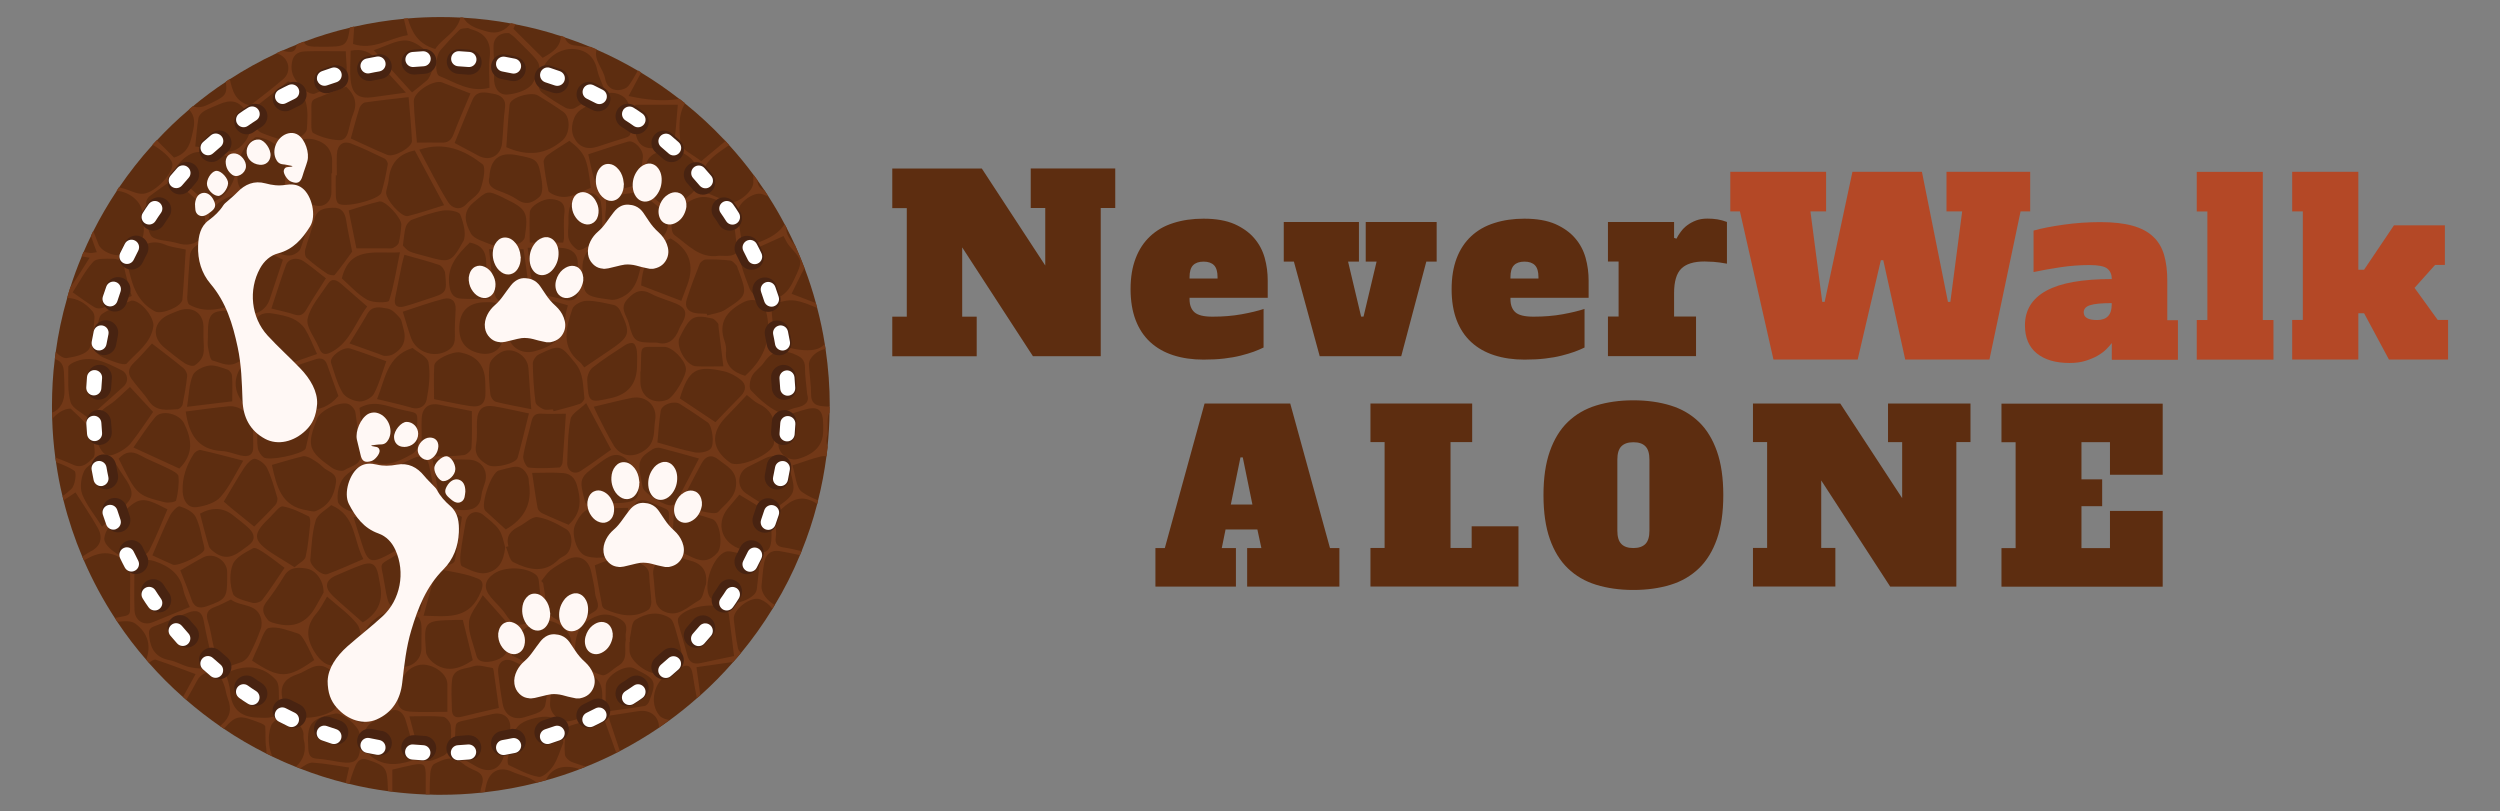 <?xml version="1.0" encoding="UTF-8"?><svg xmlns="http://www.w3.org/2000/svg" viewBox="0 0 342.86 111.29"><rect x="0" y="0" width="342.86" height="111.29" fill="#808080" stroke="none"/><defs><style>.cls-1{fill:#482311;}.cls-1,.cls-2{fill-rule:evenodd;}.cls-2{fill:#fff;}.cls-3{isolation:isolate;}.cls-4{fill:#723817;}.cls-5{fill:none;}.cls-6{fill:#b44826;}.cls-7{fill:#5d2d10;}.cls-8{mix-blend-mode:color-burn;opacity:.18;}.cls-9{fill:#fff8f5;}</style></defs><g class="cls-3"><g id="Layer_1"><g id="Main_logo"><path class="cls-7" d="m171.05,75.16h1.94l-.55-2.55h-4.36l-.52,2.55h1.94v5.29h-11.04v-5.29h1.29l5.45-19.82h11.75l5.45,19.82h1.29v5.29h-12.65v-5.29Zm-2.26-5.97h2.97l-1.32-6.46h-.32l-1.32,6.46Z"/><path class="cls-7" d="m187.96,55.34h13.94v5.29h-2.97v14.52h2.9v-2.97h6.42v8.26h-20.3v-5.29h1.94v-14.52h-1.94v-5.29Z"/><path class="cls-7" d="m236.34,67.9c0,2.37-.29,4.37-.87,6.02s-1.4,2.99-2.47,4.02c-1.07,1.03-2.36,1.79-3.89,2.26-1.53.47-3.23.71-5.1.71s-3.57-.24-5.1-.71c-1.53-.47-2.82-1.23-3.89-2.26-1.07-1.03-1.89-2.37-2.47-4.02s-.87-3.65-.87-6.02.29-4.35.87-6,1.4-3,2.47-4.03,2.36-1.79,3.89-2.26c1.53-.47,3.23-.71,5.1-.71s3.57.24,5.1.71c1.53.47,2.82,1.23,3.89,2.26s1.89,2.38,2.47,4.03.87,3.66.87,6Zm-12.33,7.26c.73,0,1.28-.19,1.65-.56.37-.38.55-.98.55-1.82v-9.75c0-.84-.18-1.45-.55-1.82-.37-.38-.91-.56-1.65-.56s-1.28.19-1.65.56c-.37.38-.55.98-.55,1.82v9.75c0,.84.18,1.45.55,1.82.37.38.91.56,1.65.56Z"/><path class="cls-7" d="m258.94,55.34h11.3v5.29h-1.94v19.82h-9.07l-9.46-14.56v9.26h1.94v5.29h-11.3v-5.29h1.94v-14.52h-1.94v-5.29h11.97l8.49,12.98v-7.68h-1.94v-5.29Z"/><path class="cls-7" d="m289.37,60.64h-3.91v5.1h2.84v3.68h-2.84v5.75h3.91v-5.1h7.23v10.39h-22.11v-5.29h1.94v-14.52h-1.94v-5.29h22.11v9.75h-7.23v-4.45Z"/><path class="cls-6" d="m243.22,49.31l-4.6-20.32h-1.32v-5.43h13.14v5.43h-2.15l1.62,12.41h.33l3.81-17.84h9.53l3.57,17.84h.33l1.62-12.41h-2.15v-5.43h11.48v5.43h-1.32l-4.27,20.32h-11.55l-3.01-13.63h-.33l-3.18,13.63h-11.55Z"/><path class="cls-6" d="m289.61,47.06c-.2.26-.46.56-.79.88-.33.32-.73.61-1.21.88-.47.26-1.03.49-1.65.68s-1.34.28-2.13.28c-1.92,0-3.42-.44-4.5-1.32-1.08-.88-1.62-2.16-1.62-3.84,0-2.1.98-3.68,2.93-4.75,1.95-1.07,4.95-1.6,8.98-1.6,0-.62-.2-1.09-.6-1.42-.4-.33-1.21-.5-2.45-.5-1.32,0-2.65.1-3.99.3-1.33.2-2.56.42-3.69.66v-5.69c1.12-.31,2.5-.58,4.14-.81,1.63-.23,3.31-.35,5.03-.35s3.24.17,4.42.5c1.18.33,2.12.83,2.83,1.51.71.67,1.2,1.51,1.49,2.52.29,1,.43,2.17.43,3.49v5.43h1.46v5.43h-9.07v-2.25Zm0-5.49c-1.37,0-2.35.09-2.95.28-.6.19-.89.51-.89.98,0,.71.61,1.06,1.82,1.06,1.35,0,2.02-.71,2.02-2.12v-.2Z"/><path class="cls-6" d="m301.26,23.57h9.07v20.32h1.46v5.43h-10.52v-5.43h1.46v-14.89h-1.46v-5.43Z"/><path class="cls-6" d="m333.95,36.34l-2.81,3.14,3.18,4.4h1.42v5.43h-8.11l-3.41-6.35h-.79v6.35h-9.07v-5.43h1.46v-14.89h-1.46v-5.43h9.07v13.43h.79l4.1-6.09h6.98v5.43h-1.36Z"/><path class="cls-7" d="m141.37,23.1h11.58v5.43h-1.99v20.32h-9.3l-9.7-14.92v9.5h1.99v5.43h-11.58v-5.43h1.99v-14.89h-1.99v-5.43h12.28l8.7,13.3v-7.88h-1.99v-5.43Z"/><path class="cls-7" d="m165.06,29.99c1.7,0,3.11.25,4.24.74,1.12.5,2.03,1.14,2.71,1.94.68.79,1.16,1.7,1.44,2.71.28,1.01.41,2.04.41,3.08v2.38h-10.72v.2c0,.79.23,1.39.68,1.79.45.4,1.27.6,2.46.6,1.46,0,2.79-.11,4-.33,1.21-.22,2.22-.46,3.01-.73v5.29c-.4.2-.86.39-1.37.58-.52.19-1.11.36-1.77.53-.66.17-1.41.3-2.25.4-.84.1-1.79.15-2.85.15-1.52,0-2.9-.2-4.14-.6-1.24-.4-2.29-1-3.16-1.8-.87-.8-1.54-1.81-2-3.01s-.7-2.62-.7-4.25.23-3.02.7-4.24c.46-1.21,1.13-2.22,2-3.03.87-.81,1.92-1.41,3.16-1.8,1.24-.4,2.61-.6,4.14-.6Zm0,5.89c-.64,0-1.12.17-1.44.5-.32.33-.48.87-.48,1.62v.2h3.84v-.2c0-.75-.16-1.29-.48-1.62s-.8-.5-1.44-.5Z"/><path class="cls-7" d="m186.37,30.45v5.43h-1.49l1.79,7.54h.33l1.79-7.54h-1.49v-5.43h9.73v5.43h-1.42l-3.44,12.97h-11.18l-3.54-12.97h-1.39v-5.43h10.32Z"/><path class="cls-7" d="m209.07,29.99c1.7,0,3.11.25,4.24.74,1.12.5,2.03,1.14,2.71,1.94.68.79,1.16,1.7,1.44,2.71.28,1.01.41,2.04.41,3.08v2.38h-10.72v.2c0,.79.23,1.39.68,1.79.45.4,1.27.6,2.47.6,1.46,0,2.79-.11,4-.33,1.21-.22,2.22-.46,3.01-.73v5.29c-.4.2-.85.39-1.37.58-.52.19-1.11.36-1.77.53-.66.17-1.41.3-2.25.4-.84.1-1.79.15-2.85.15-1.52,0-2.9-.2-4.14-.6-1.24-.4-2.29-1-3.16-1.8-.87-.8-1.54-1.81-2-3.01-.46-1.2-.69-2.62-.69-4.25s.23-3.02.69-4.24c.46-1.21,1.13-2.22,2-3.03.87-.81,1.92-1.41,3.16-1.8,1.24-.4,2.61-.6,4.14-.6Zm0,5.89c-.64,0-1.12.17-1.44.5s-.48.87-.48,1.62v.2h3.84v-.2c0-.75-.16-1.29-.48-1.62s-.8-.5-1.44-.5Z"/><path class="cls-7" d="m220.52,30.45h9.07v2.18l.33.1c.15-.31.35-.63.6-.96.24-.33.54-.63.89-.89.35-.26.76-.48,1.21-.65.45-.17.96-.25,1.54-.25.46,0,.92.03,1.36.1.44.07.88.19,1.32.36v5.72c-.73-.13-1.34-.22-1.84-.25-.5-.03-.91-.05-1.24-.05-1.46,0-2.52.33-3.18.98-.66.65-.99,1.77-.99,3.36v3.21h3.01v5.43h-12.08v-5.43h1.46v-7.54h-1.46v-5.43Z"/><g class="cls-8"><path class="cls-5" d="m289.92,45.5l-.38-.2"/></g><path class="cls-7" d="m113.78,55.65v.12c0,.26,0,.51-.01.77-.02,1.61-.12,3.21-.28,4.78-.05.43-.1.85-.15,1.28-.27,2.05-.65,4.07-1.15,6.05-.03.17-.08.33-.12.49-.57,2.22-1.29,4.38-2.14,6.47-.07.19-.14.37-.23.55-.98,2.37-2.13,4.65-3.45,6.83-.1.18-.2.35-.31.52-1.3,2.12-2.74,4.14-4.32,6.05-.34.42-.7.83-1.07,1.24-1.4,1.61-2.9,3.13-4.49,4.55-.16.14-.32.29-.48.41-1.2,1.06-2.44,2.06-3.73,3-.48.35-.97.69-1.45,1.03-1.72,1.17-3.52,2.24-5.37,3.21-.17.09-.32.17-.49.26-1.36.69-2.76,1.32-4.18,1.89-.28.12-.57.23-.85.34-1.5.58-3.05,1.09-4.61,1.52-.42.12-.85.24-1.28.34-2.32.59-4.69,1.03-7.12,1.3-.21.03-.41.05-.62.07-1.79.19-3.59.28-5.43.28-.5,0-1.01,0-1.51-.03-.18,0-.36,0-.54-.01-1.54-.06-3.07-.18-4.58-.37-.2-.03-.39-.05-.59-.08-1.8-.24-3.56-.57-5.29-.99-.17-.03-.34-.08-.51-.12-2.13-.53-4.21-1.19-6.23-1.98-.2-.08-.4-.15-.59-.23-1.12-.44-2.21-.92-3.28-1.44-.26-.12-.52-.26-.79-.39-2.01-1.01-3.96-2.14-5.82-3.4-.18-.12-.35-.23-.52-.35-1.61-1.12-3.16-2.32-4.64-3.6-.15-.12-.3-.26-.45-.4-1.65-1.45-3.21-3.01-4.66-4.66-.14-.15-.27-.3-.39-.46-1.42-1.63-2.74-3.36-3.95-5.17-.12-.17-.23-.35-.34-.53-1.63-2.5-3.05-5.13-4.25-7.89-.08-.17-.14-.34-.22-.51-1.05-2.49-1.92-5.07-2.58-7.73-.05-.19-.1-.37-.14-.57-.37-1.52-.66-3.07-.89-4.65-.03-.22-.07-.44-.1-.66-.23-1.73-.38-3.49-.43-5.27-.01-.29-.02-.58-.02-.87-.01-.32-.01-.64-.01-.97,0-2.15.12-4.27.38-6.36.03-.34.08-.68.13-1.01.34-2.52.87-4.99,1.56-7.38.13-.49.28-.97.43-1.45.46-1.45.98-2.87,1.56-4.25.08-.21.17-.41.26-.61.32-.75.66-1.5,1.02-2.23.1-.22.21-.44.32-.66.96-1.9,2.03-3.74,3.2-5.5.11-.17.23-.34.34-.51,1.4-2.05,2.93-4,4.59-5.83.19-.21.38-.41.58-.62,1.38-1.49,2.85-2.9,4.41-4.22.17-.15.34-.3.52-.44,1.45-1.21,2.97-2.34,4.55-3.38.18-.12.36-.25.54-.36,2.03-1.32,4.16-2.5,6.36-3.53.27-.12.54-.25.81-.37.66-.3,1.34-.58,2.02-.85.31-.13.63-.26.94-.37,2.05-.78,4.17-1.43,6.34-1.94.19-.06.39-.1.59-.14,2.22-.5,4.49-.87,6.8-1.08.18-.02.36-.03.54-.05,1.49-.13,2.99-.19,4.52-.19.91,0,1.82.02,2.72.07.13,0,.26.01.39.02,2.22.12,4.4.39,6.54.79.21.03.43.07.63.12,2.11.41,4.18.94,6.19,1.61.17.05.34.1.51.17,1.22.41,2.42.85,3.6,1.35.27.11.54.23.81.34,1.95.85,3.85,1.82,5.67,2.9.15.08.3.18.45.27,1.83,1.1,3.59,2.32,5.27,3.63.26.19.5.39.75.6,1.85,1.49,3.6,3.1,5.23,4.83.28.3.57.59.83.9,1.17,1.29,2.28,2.64,3.32,4.05.19.25.37.5.55.75.33.46.65.94.97,1.41.19.28.37.56.55.84.79,1.23,1.53,2.5,2.21,3.8.09.16.17.32.26.48.41.8.8,1.61,1.18,2.43.46,1.02.89,2.06,1.29,3.12.59,1.56,1.11,3.16,1.55,4.79.07.22.13.45.18.68.42,1.61.77,3.25,1.03,4.92.04.23.08.46.11.7.37,2.54.57,5.14.57,7.78Z"/><path class="cls-4" d="m113.77,56.53c.01-.26.01-.51.01-.77-.33.02-.68-.03-1.03-.06-.91-.08-1.51-.45-1.51-1.56,0-1.37-.23-2.74-.3-4.12-.05-.98,1.17-1.98,2.27-2.16-.03-.23-.07-.47-.11-.7-.38.47-.96.77-1.82.85-1.39.12-2.87-.21-4.21-.67-.46-.15-.61-1.29-.84-2-.17-.51-.28-1.05-.31-1.59-.06-.68-.21-1.88.03-1.97.98-.39,2.14-.72,3.14-.55,1.01.17,2,.58,2.97,1.01-.05-.23-.11-.45-.18-.68-1.08-.41-2.17-.83-3.32-1.27.63-1.26,1.15-2.42,1.77-3.52-.4-1.06-.83-2.1-1.29-3.12-.88-.98-1.27-1.65-1.18-2.43-.08-.16-.17-.32-.26-.48-1.18,1.9-3.51,2.46-5.75,3.27-.24-1.65-.53-3.23-.68-4.83-.12-1.26,2.21-2.98,3.38-2.55.28.1.57.21.84.32-.18-.28-.36-.57-.55-.84-.65-.26-.94-.71-.97-1.41-.19-.26-.37-.5-.55-.75,0,.38,0,.76-.01,1.14-.03,1.19-2.27,2.98-3.29,2.61-1.11-.4-2.21-.86-3.29-1.34-.23-.1-.61-.41-.58-.56.22-1.19.19-2.63.87-3.47.83-1.03,2.02-1.76,2.99-2.43-.27-.31-.55-.61-.83-.9l.25.39c-1.08.9-2.09,1.74-3.26,2.72-1.03-.85-2.81-1.62-2.86-2.51-.12-1.77-.39-3.75.65-5.44-.25-.21-.5-.41-.75-.6-2.34.39-4.6.13-7-.39.63-1.19,1.2-2.24,1.73-3.24-.15-.09-.3-.19-.45-.27-.39.71-.79,1.42-1.27,2.08-.26.37-.92.61-1.4.62-1.01.03-1.65-.57-1.83-1.57-.22-1.32-1.61-2.54-1.17-4.03-.27-.12-.54-.23-.81-.34-.69.08-1.4-.12-2.12-.18-.93-.07-1.25-.58-1.48-1.17-.17-.06-.34-.12-.51-.17.06,1.46-1.11,2.31-2.48,3.03-1.32-1.32-2.65-2.63-4.01-3.98.1-.21.19-.43.3-.65-.21-.05-.42-.08-.63-.12-.79,1.01-1.85,1.56-3.3,1.14-1.21-.35-2.59-.71-3.24-1.92-.12,0-.26-.01-.39-.02-.43,2.04-2.54,2.87-3.45,4.34-2.34-.65-3.24-2.31-3.78-4.22-.18.01-.36.03-.54.05.17.72.35,1.46.55,2.27-2.54.41-4.73,2.13-7.51,1.21.05-.75.09-1.43.14-2.12,0-.09.01-.19.02-.28-.2.04-.4.09-.59.14-.39,2.64-.63,2.64-3.81,2.64-1.66,0-2.21,0-2.53-.7-.32.11-.63.23-.94.37-.19,1.1-.65,1.24-2.02.85-.27.12-.54.25-.81.37.09.03.17.06.26.09,1.48.51,1.92,2.41.72,3.45-1.52,1.32-3.14,2.51-4.57,3.64-2.11-.58-2.43-2.13-2.77-3.65-.19.11-.37.23-.54.36.24,1.92-.14,2.04-2.5,3.18-.78.37-1.42.43-2.05.2-.18.14-.35.29-.52.44.61.61.88,1.43.61,2.7-.37,1.72-.59,3.27-2.65,3.9-.78-.79-1.58-1.59-2.38-2.39-.2.21-.39.41-.58.62,1.25.7,2.54,1.82,2.72,2.54.27,1.16-2.19,4-3.96,4.19-.94.11-1.94-.56-2.94-.77-.16-.03-.29-.08-.4-.14-.11.17-.23.34-.34.51,1.63.08,3.38,1.38,3.52,2.93.02.29.07.58.11.88.37,2.65-.1,3.6-2.42,4.83-1.08.58-3.24-.18-3.69-1.31-.24-.61-.48-1.21-.72-1.83-.11.22-.22.44-.32.66.26.75.52,1.51.81,2.26-.41.05-.7.14-.97.1-.29-.05-.57-.09-.86-.14-.09.2-.17.41-.26.61.35.06.72.12,1.1.19-.97,1.5-1.72,2.81-2.62,4.02-.01.01-.02.03-.03.04-.16.48-.3.96-.43,1.45,1.36.03,2.5.66,3.5,1.86.19.23.28.63.25.94-.17,1.42-.06,3.03-.72,4.17-.46.79-2.01,1.12-3.12,1.28-.39.06-1.12-.41-1.47-.86-.05.33-.1.67-.13,1.01.75.15,1.19.72,1.25,1.74.05.79.06,1.57.08,2.36.06,1.7-.57,2.81-1.7,3.23,0,.29,0,.58.02.87.59-.75,1.63-1.45,2.53-1.42.67.68,1.7,1.5,2.43,2.53.48.68.63,1.65.78,2.51.1.59.17,1.48-.16,1.76-.7.61-1.41,1.48-2.7.9-1.22-.55-1.98-.79-2.45-1.01.03.22.06.44.1.66.79.28,1.72.63,2.52,1.19.32.22.09,2-.43,2.48-.37.35-.78.68-1.2.98.04.19.09.38.14.57.52-.34,1.06-.7,1.63-1.08,1.08,1.71,2.14,3.25,3.05,4.86.77,1.34.39,2.58-1.01,3.25-.37.19-.73.45-1.1.7.08.17.14.34.22.51.11-.06.23-.12.34-.18,2.09-1.19,3.76-1.06,5.54.5.28.24.4.76.43,1.16.06.83.02,1.68.02,2.52,0,.25,0,.5,0,.74-.07,3.15.44,2.64-2.08,3.16.11.18.23.36.34.53,1.02-.12,1.91-.16,2.46.25,1.8,1.34,2.16,3.1,1.49,4.92.12.15.26.3.39.46.23-.24.7-.52.94-.43,1.81.6,3.6,1.29,5.44,1.97-.59,1.08-1.17,2.11-1.72,3.12.14.14.3.28.45.4.5-.85,1.01-1.72,1.46-2.6.58-1.12,1.64-1.33,2.63-1.17.43.07.79,1.02,1.05,1.63.26.63.3,1.35.55,1.99.56,1.41.32,2.54-.84,3.55-.08.06-.14.13-.21.2.17.12.34.23.52.35,1.73-1.93,2.16-1.87,5.01-.76.25.1.63.29.65.46.08.98-.03,1.99.13,2.95.05.29.05.54.02.74.26.14.52.27.79.39-.52-1.31-.61-2.78-.16-4.12.16-.48.73-.94,1.23-1.14,1.18-.48,3.17.94,3.24,2.21.01.24-.03.5.03.73.43,1.67-.08,2.84-1.06,3.77.19.08.39.16.59.23.52-.36,1.13-.82,1.68-.79,1.65.1,3.29.42,5.01.67-.16.73-.32,1.43-.47,2.1.17.05.34.09.51.12.17-.61.34-1.21.57-1.79.31-.8.63-1.93,1.92-1.5,2.51.82,2.7,1.13,2.78,3.77,0,.17.01.34.03.52.19.03.39.06.59.08v-3.01c.96-.22,1.85-.46,2.76-.64,1.61-.3,1.81-.12,1.82,1.5,0,.83,0,1.65,0,2.52.18,0,.36.01.54.01,0-.94.02-1.88.08-2.83.03-.47.22-1.17.55-1.34,1.21-.63,2.5-1.23,3.83-.12.52.44,1.16.76,1.79,1.03.94.39,1.22.97.92,1.97-.1.34-.18.69-.24,1.04.21-.02.41-.04.62-.07.06-.3.13-.61.2-.92.42-1.91,1.81-2.68,3.59-1.85,1.09.5,2.41.68,3.33,1.48.43-.1.85-.22,1.28-.34.68-1.59,2.28-2.2,4.37-1.59.08.02.16.05.24.07.28-.1.57-.21.85-.34-.65-.19-1.29-.39-1.92-.63-.39-.15-.9-.63-.94-1.01-.1-1.02-.02-2.07.11-3.1.04-.34.41-.81.72-.9,1.43-.46,2.91-.81,4.43-1.21.61,1.71,1.2,3.34,1.78,4.96.17-.08.32-.17.49-.26-.53-1.59-1.05-3.18-1.6-4.81,1.49-.23,2.85-.45,4.21-.65,1.63-.23,2.78.79,2.76,2.25.49-.34.98-.68,1.45-1.03-.52-.07-1.08-.26-1.36-.58-1.5-1.72-.77-4.76,1.27-5.79.49-.25.99-.47,1.45-.74,1.04-.61,1.62-.43,1.81.85.15,1.09.37,2.17.57,3.26.16-.12.32-.27.48-.41-.17-1.23-.34-2.5-.53-3.83,1.73-.25,3.37-.48,5.03-.72.37-.41.72-.82,1.07-1.24-.19-.21-.37-.42-.41-.65-.28-1.3-.41-2.63-.57-3.95-.17-1.32,2.35-3.23,3.61-2.75.68.26,1.26.72,1.69,1.3.11-.17.21-.34.31-.52-1.05-.61-1.86-1.63-1.81-2.58.12-1.08.17-2.16.37-3.23.19-1.1.89-1.77,2.08-1.59.94.15,1.88.37,2.82.56.08-.18.16-.37.23-.55-.83-.17-1.65-.39-2.48-.5-.9-.12-1.19-.58-1.06-1.39.21-1.29-.5-2.67.77-3.87,1.49-1.41,2.88-1.99,4.77-.8.05.03.1.06.14.09.05-.16.09-.32.12-.49-.8-.32-1.55-.68-2.22-1.16-.82-.59-.85-2.27-1.3-3.63,1.49-.48,2.68-.94,3.91-1.23.25-.06.51-.06.77-.02.06-.42.1-.85.15-1.28-.2-.51-.22-1.09,0-1.76,0-.79,0-1.23,0-1.68,0-.63.09-1.08.29-1.34Zm-4.89-7.98c1.03.4,1.53.8,1.52,1.93,0,1.12.18,2.25.3,3.59.36,1.06-.29,1.59-1.43,1.82-.9.18-2.01.88-2.63.57-1.37-.69-2.58-1.79-3.65-2.92-.32-.33-.15-1.41.14-1.96.37-.72,1.19-1.19,1.65-1.87,1.08-1.59,2.34-1.86,4.12-1.17Zm-90.54,1.22c.85-.8,1.61-1.7,2.5-2.66,1.54,1.19,2.95,2.25,4.31,3.37.29.23.55.74.52,1.09-.14,1.32-.37,2.62-.63,3.92-.06.26-.43.61-.67.63-1.44.06-2.94.4-3.98-1.15-.72-1.09-1.67-2.02-2.41-3.1-.49-.72-.34-1.44.36-2.09Zm-.95.08c-.19.22-1,.03-1.46-.14-3.11-1.11-3.12-1.12-2.61-4.36.12-.8.17-1.96.68-2.3,1.25-.83,2.75-1.28,4.05-1.83,1.32-.03,3.16,2.39,2.98,3.56-.35,2.32-2.25,3.5-3.63,5.05Zm28.82-28.76c.06-1.21.84-1.83,1.95-1.4,1.56.6,3.07,1.33,4.58,2.06.23.11.48.55.44.79-.23,1.31-.49,2.62-.88,3.89-.3.97-5.16,2.16-5.92,1.46-.23-.21-.31-.68-.32-1.03-.04-.94-.01-1.88-.01-2.81h.15c0-.99-.04-1.97,0-2.95Zm-13.55,15.37c0-1.5,1.68-2.74,3.11-2.24,1.01.35,1.95.89,3.03,1.39-.66,1.98-1.25,3.75-1.84,5.52-.4,1.19-1.63,2.08-2.63,1.81-1.26-.32-1.81-1.12-1.69-2.5.12-1.32.02-2.65.03-3.98Zm44.69-3.8c0,.14-.05.28-.11.61h-4.59c0-1.45-.06-2.82.01-4.18.05-.83,1.83-1.88,2.9-1.79,1.2.1,2.03.48,1.84,1.97-.14,1.12-.03,2.26-.05,3.4Zm-.1,1.36c1.1.12,2.01.74,1.99,2.13-.01,1.18.09,2.36.1,3.54.02,1.17-.61,1.67-1.77,1.47-.1-.01-.19-.06-.28-.08-1.34-.43-3.39-.49-3.87-1.39-.85-1.56-.74-3.65-1.06-5.71,1.79,0,3.36-.12,4.89.04Zm.71-3.41v-.59c0-2.36.77-3.32,3.13-3.52.42-.04,1.23.68,1.3,1.14.23,1.34.21,2.73.21,4.1,0,.77-2.78,2.87-3.38,2.52-.52-.3-1.03-.9-1.21-1.46-.21-.67-.05-1.45-.05-2.19h0Zm-5.49,19.85c.11,1.81.25,3.61.39,5.66-1.81-.37-3.36-.63-4.87-1.02-.33-.09-.71-.64-.74-1.01-.13-1.36-.3-2.77-.1-4.11.09-.62.88-1.29,1.52-1.65,1.55-.88,3.68.39,3.79,2.13Zm-2.81-4.9v-1.03c0-2.96,1.95-4.42,4.84-3.63,1.08.3,2.15.61,3.38.97-.14.65-.34,1.13-.34,1.61.02,2.89-1.79,4.04-4.25,4.7-1.85.5-3.62-.72-3.63-2.62Zm-4.24,12.15c.07-1.59.8-2.23,2.37-1.98,1.54.26,3.07.62,4.75.97-.53,2.1-.99,4.09-1.55,6.07-.23.83-3.21,1.52-4.09,1-1.06-.62-1.88-1.33-1.61-2.81.19-1.05.08-2.16.12-3.25Zm3.65-12.02c0,2.15-1.48,3.26-3.56,2.7q-2.59-.7-2.52-3.5.09-3.32,3.44-3.44c2.19-.08,2.63.34,2.63,2.47v1.77Zm-5.94,2.65s.1.02.14.03q3.18.65,3.28,3.96c.01.45.02.89.03,1.33.06,1.65-.56,2.27-2.18,2.02-1.64-.26-3.26-.62-4.87-.94,0-1.6-.07-3.12.03-4.62.05-.83,2.47-1.96,3.56-1.79Zm-6.67,13.95c-1.9,1.1-3.78,1.93-5.94.79-.24-.13-.46-.51-.5-.8-.27-2.1-.48-4.21-.72-6.34,1.94-1.1,3.66-.29,5.33.14,3.06.78,2.59-.03,2.56,3.3,0,.97.58,2.15-.73,2.92Zm-.03-6.38c-1.51-.44-3.05-.77-4.72-1.18,1.13-2.71,1.31-5.87,4.87-7.01.69.59,2.05,1.19,2.19,1.99.28,1.65.06,3.44-.26,5.12-.16.83-.97,1.41-2.09,1.09Zm1.4,1.53c.06-1.52.95-2.23,2.41-1.94,1.49.28,2.97.59,4.47.88,0,1.81.06,3.43-.05,5.04-.03.37-.64.94-1.04.99-1.31.17-2.65.18-3.97.18-1.23,0-1.92-.55-1.85-1.9.07-1.08-.02-2.16.03-3.25Zm4.55-11.22c.04,1.12-.46,1.67-1.44,2.08-1.76.72-3.91-.13-4.57-1.97-.39-1.1-.71-2.24-1.13-3.58,1.94-.63,3.73-1.29,5.57-1.76,1.01-.26,1.72.2,1.68,1.41-.06,1.28-.15,2.56-.1,3.83Zm-7.07-1.23q.74,2.41-1.43,3.61c-.31.17-.73.22-1.09.21-.33-.02-.65-.21-.97-.32-1.23-.44-2.47-.89-3.89-1.39.9-1.49,1.72-2.76,2.47-4.08.69-1.21,1.84-.84,2.76-.7.62.1,1.23.76,1.69,1.3.29.34.31.91.46,1.38Zm-7.27,2.81c1.63.51,3.23,1.13,4.94,1.74-.57,1.57-.97,3.11-1.7,4.47-.31.57-1.34,1.09-2,1.05-.81-.06-1.9-.54-2.29-1.19-.74-1.24-1.12-2.71-1.59-4.11-.27-.81,1.63-2.27,2.64-1.96Zm-1.64,6.52c-2.62,3.06-5.58,1.58-8.62.97.33-1.38.59-2.67.96-3.93.1-.34.52-.7.88-.84,1.19-.47,2.41-.83,3.63-1.24.77-.26,1.33-.09,1.62.74.51,1.48,1.06,2.94,1.54,4.29Zm-7.12-4.35c-1.31.39-4.25-1.75-4.35-3.1-.04-.54-.05-1.08-.07-1.62-.06-1.74.83-2.54,2.58-2.25.92.16,1.86.32,2.7.7.64.28,1.3.8,1.68,1.39.64,1.03,1.07,2.19,1.66,3.46-1.51.52-2.84,1.02-4.2,1.41Zm-4.35-1.3c3.47,1.84,3.77,2.58,2.27,6.24-.36.88-1.08,1.61-1.54,2.27-4.23-2.49-4.35-6.08-.87-8.53.05,0,.1,0,.14.02Zm.39,10.24c.01-2.01,1.5-3.18,3.5-2.76,1.34.28,2.67.56,4.12.85-.34,1.51-.65,2.9-.96,4.28-.02.1-.04.2-.09.28-.48.75-5.08,1.72-5.77,1.14-.37-.3-.7-.82-.77-1.29-.12-.82-.05-1.67-.04-2.51Zm8.16-1.49c.47-1.21,3.43-2.55,4.44-1.95.37.21.76.67.82,1.07.28,1.8.44,3.61.65,5.47.4,1.72-1.23,1.88-2.16,2.47-.37.23-1.28-.02-1.73-.34-3.25-2.3-3.45-3.03-2.02-6.71Zm3.64,8.1c.75-.88,2.1-1.65,3.24-1.72,2.21-.14,2.79.59,3.12,2.83.14,1.01.26,2.02.41,3.18-1.88.16-3.63.48-5.36.39-.79-.04-2.1-.82-2.19-1.41-.16-1.05.12-2.48.79-3.27Zm6.74-.64c-.06-.28.37-.74.68-.94.7-.44,1.47-.79,2.23-1.13,1.03-.48,1.85-.1,2.08,1.01.34,1.63.65,3.27.85,4.93.06.44-.17,1.07-.49,1.37-.81.77-1.76,1.39-2.68,2.09-2.62-1.91-2.21-4.78-2.67-7.32Zm3.13,7.87c1.72-1.52,3.36-3.61,6.36-1.86-.3,1.92-.59,3.96-.97,5.98-.12.67-1.99.96-2.87.37-.97-.66-2.01-1.36-2.68-2.3-.34-.48-.26-1.83.15-2.19Zm6.34-2.8c-.73-.03-1.47-.16-2.18-.35-.3-.08-.7-.41-.77-.69-.37-1.82-.66-3.65-1.05-5.88,1.88,0,3.45-.05,5.02.01,1.67.07,2.63,1.48,2.18,3.08-.17.61-.45,1.22-.51,1.84-.17,1.7-1.29,2.05-2.7,1.99Zm5.09-5.43c.61-.17,1.23-.32,1.85-.46,1.12-.25,1.75.37,2.15,1.31.11.26.08.59.12.88q.7,4.16-3.18,6.36c-.9-.82-1.77-1.61-2.64-2.41-.08-.06-.15-.13-.21-.21-.62-.87.86-5.18,1.9-5.47Zm4.09-.39c-.32-.03-.83-1.08-.75-1.57.25-1.6.75-3.15,1.12-4.73.17-.7.45-1.14,1.28-1.1,1.07.06,2.14.01,3.45.01-.16,2.4-.28,4.55-.46,6.69-.02.25-.26.67-.42.68-1.41.08-2.83.17-4.23.01Zm3.41-7.72c-.03-.08-.05-.17-.08-.26-.44,0-.94.13-1.32-.03-.43-.19-1.03-.59-1.08-.97-.23-1.76-.34-3.53-.37-5.3,0-.42.43-1.06.83-1.25,2.98-1.41,2.93-1.33,5.01,1.22,1.17,1.44,1.02,3.13,1.24,4.75.03.25-.35.72-.63.82-1.19.4-2.41.69-3.63,1.02Zm2.33,1.06c.15-.76,1.27-1.33,2.14-2.19,1.25,2.34,2.28,4.27,3.42,6.39-1.46,1.03-2.79,2.02-4.18,2.92-.9.59-1.89-.02-1.84-1.12.08-2.01.08-4.05.46-6Zm2.29-5.38c-.03-.56.3-1.34.73-1.68,1.43-1.12,2.96-2.11,4.49-3.1.32-.21.9-.37,1.13-.21.28.18.42.72.46,1.12.07.73.01,1.48.01,2.21q-.15,3.39-3.51,4.15c-3.1.7-3.14.7-3.32-2.49Zm2.96-3.98c-1.1.74-2.19,1.48-3.37,2.28-.28-.34-.41-.56-.59-.71-2.68-2.1-1.89-4.76-1.04-7.32.18-.54,1.25-1.1,1.92-1.11,1.26-.02,2.53.31,3.78.58.31.07.66.4.81.7,1.56,3.23,1.45,3.56-1.5,5.58Zm.25-7.01c-3.77-.5-3.76-.55-3.88-4.23-.09-2.78,2.33-4.41,4.93-3.32,1.12.48,2.24.97,3.47,1.49-.63,2.05-.63,4.19-2.45,5.42-.59.39-1.41.74-2.06.65Zm-11.28-1.89c.03.34-.21.86-.49,1.06-.64.44-1.36.81-2.1,1.06-.99.34-1.86-.05-2.05-1.05-.35-1.92-.5-3.89-.76-6.1h4.73c.23,1.64.5,3.33.67,5.03Zm-5.19,1.77c-1.48,0-2.75.06-4.01-.02-1-.06-1.45-.59-1.63-1.7-.43-2.69,1.09-4.34,2.79-6,1.59.32,2.22,1.18,2.25,2.72.03,1.55.35,3.1.59,5Zm-3.77-7.85c-1.65,2.99-1.9,2.93-5.23,1.98-.7-.2-1.44-.34-2.11-.63-.41-.19-.72-.61-.92-.8.17-1.13.19-1.88.41-2.58.12-.39.5-.84.87-.98,1.39-.5,2.79-1.01,4.23-1.25.78-.12,2.19.11,2.36.55.45,1.14.9,2.79.4,3.71Zm-8.05,1.81c1.68.48,3.26.87,4.78,1.4.37.13.77.72.81,1.13.26,2.7.23,2.7-2.4,3.54-1.08.34-2.14.74-3.23,1.02-.9.23-1.46-.08-1.23-1.16.32-1.54.61-3.08.93-4.63.08-.38.2-.75.34-1.31Zm-.61-.34c-.48,2.32-.81,4.54-1.49,6.64-.1.29-2.16.33-2.98-.12-1.34-.74-2.42-1.99-3.5-2.94,1.1-4.52,4.67-3.35,7.98-3.58Zm-5.97-.54c-.34-1.69-.68-3.36-1.06-5.2,1.44-.43,2.81-.91,4.22-1.23.79-.18,3.05,2.27,3,3.19-.05.83-.16,1.67-.35,2.47-.07.29-.46.55-.75.7-.24.12-.58.07-.87.07-1.36,0-2.73,0-4.18,0Zm1.48,7.97c-1.63,2.16-2.32,4.83-4.8,6.2-.93.52-1.45.44-1.81-.54-.02-.04-.04-.08-.06-.13-.55-1.3-1.76-2.76-1.5-3.87.4-1.73,1.78-3.24,2.81-4.8.52-.8,1.19-.48,1.76.01,1.16,1,2.3,2.01,3.61,3.14Zm-8.35.43c-.42.72-.87.94-1.68.66-.97-.32-1.99-.52-3.11-.81.68-2.05,1.29-4.01,1.99-5.94.33-.92,1.52-1.17,2.47-.52,1.01.7,1.95,1.5,3.02,2.32-.97,1.53-1.87,2.88-2.68,4.28Zm-7.76,2.48c.07,1.68.43,3.3-1.39,4.58-1.43,1.01-2.54.21-3.72-.08-.34-.08-.48-1.17-.61-1.81-.09-.42-.02-.88-.02-1.32v-.44c0-2.94.47-3.38,3.44-3.23,1.37.06,2.24.92,2.3,2.3Zm-5.6,5.2c.81-.12,1.72.27,2.56.55.28.09.59.53.61.83.08,1.12.03,2.24.03,3.52-2.07.25-4.05.49-6.2.75.26-1.59.27-3.06.79-4.33.27-.65,1.4-1.19,2.21-1.32Zm2.72,5.58c1.7-.16,3.34,1.4,3.36,3.08,0,.79-.03,1.57,0,2.36.06,1.27-.63,1.55-1.7,1.31-.86-.19-1.71-.57-2.58-.61-3.34-.18-4.54-2.32-4.98-5.42,1.99-.25,3.94-.54,5.89-.72Zm-3.84,6c1.9.42,3.78.94,5.83,1.46-1.08,1.79-1.88,3.58-3.12,4.98-.71.81-2.1,1.23-3.25,1.39-1.21.17-1.89-.88-1.94-2.14-.08-1.9.51-3.57,1.5-5.13.18-.3.7-.63.97-.57Zm6.07,2.28c.32-.49,1.01-1.17,1.39-1.08.62.14,1.36.7,1.64,1.28.61,1.28.99,2.66,1.39,4.03.09.3-.04.8-.26,1.03-.88.98-1.84,1.9-2.9,2.96-1.11-.9-2.1-1.7-3.09-2.5-.34-.28-.66-.58-1.08-.93.97-1.62,1.88-3.24,2.9-4.79Zm3.58,6.78c.52-.5,1.17-1.41,1.61-1.33,1.23.21,2.4.81,3.54,1.36.2.1.25.7.21,1.05-.17,1.52-.28,3.04-.63,4.52-.12.5-.88.84-1.51,1.41-1.08-.67-1.93-1.18-2.76-1.71-3.25-2.06-2.99-2.86-.46-5.29Zm4.96-.79c-3.56-.5-4.21-3.29-4.85-6.23,1.42-.4,2.82-.85,4.25-1.18.36-.08.85.14,1.21.35.55.32,1.1.68,1.54,1.13.64.65,1.94.74,1.79,2.08-.21,1.84-1.03,3.27-2.81,3.96-.31.12-.74-.05-1.12-.1Zm1.16,1.38c.26-.87,1.44-1.46,2.12-2.1,3.44,1.45,3.01,4.81,4.42,7.4-1.73.73-3.32,1.47-4.96,2.07-.75.27-2.39-1.16-2.32-1.98.17-1.81.22-3.67.74-5.39Zm5.87,1.77c-.22-.7-.43-1.39-.68-2.21,1.75-.16,3.35-.4,4.96-.42,1.5-.01,1.96,1.39,2.41,2.43.37.88-.08,1.72-1.08,2.29-4.4,2.48-4.22,2.3-5.6-2.09Zm5.45,2.78c1.07-.68,1.7-.42,2.66.26,1.6,1.12,2.19,2.28,1.32,4.16-.48,1.05-.65,2.25-1.01,3.59-1.33-.24-2.54-.42-3.72-.71-.28-.07-.56-.5-.65-.81-.22-.75-.36-1.53-.48-2.31-.51-3.39-1.09-2.27,1.88-4.17Zm5.07,2.79c.08-.27.59-.64.82-.59,1.71.34,3.49.57,5.07,1.25,1.03.44.51,1.55.07,2.43-1.61,3.18-4.49,2.72-7.56,2.64.56-2.05,1.04-3.89,1.6-5.72Zm3.68-1.04c-.28-.14-.28-1.12-.21-1.68.17-1.47.44-2.92.7-4.38.23-1.3,1.45-1.8,2.45-.97.75.63,1.59,1.23,2.14,2.02.47.67.58,1.58.84,2.39-.22,1.92-.88,3.21-2.64,3.54-1.01.19-2.25-.43-3.27-.92Zm4.34,1.03c1.46-1.05,4.47-.99,5.83.16.19.17.32.49.35.76.15,1.23.25,2.45.38,3.84.32,1.01-.6,1.17-1.31,1.62-1.44.9-2.53.85-3.51-.69-.57-.91-1.42-1.63-2.12-2.47-1.05-1.25-.92-2.29.37-3.22Zm2.7-1.59c-.55-.28-.7-1.38-1.03-2.1.12-.03.23-.06.35-.09-.39-1.4.32-2.16,1.45-2.72.87-.43,1.78-1.39,2.55-1.28,1.36.21,2.69.92,3.91,1.64,1.08.64.9,2.93-.16,3.61-.29.19-.63.32-.87.56-1.96,1.99-4.14,1.39-6.2.37Zm7.56-5.14c-1.13-.49-2.39-1-3.61-1.58-.28-.13-.59-.46-.63-.73-.28-1.49-.48-2.99-.75-4.81,1.54,0,2.91-.08,4.26.03.97.08,1.59.61,1.9,1.72.57,1.99.61,3.76-1.17,5.38Zm.89.05c.68-1.53,1.59-2.65,3.54-2.4,1.2.16,2.43.03,3.76.03-.34,1.94-.63,3.64-.95,5.33-.06.28-.16.6-.35.77-.95.83-3.81,1-4.84.33-1.03-.66-1.67-2.92-1.16-4.06Zm4.73-2.99c-1.08,0-2.15,0-3.3,0-.92-3.49-.9-3.45,1.94-5.54,1.21-.89,2.34-1.72,3.73-.45.45.42.92.98,1.08,1.56,1.04,3.93.81,4.38-3.44,4.43Zm.56-7.98c-.79-1.3-1.45-2.69-2.15-4.05-.18-.34-.32-.71-.57-1.22,1.85-.43,3.52-.88,5.2-1.21,1.99-.38,3.56,1.1,3.22,3.06-.24,1.39.12,2.95-1.33,4.05-1.54,1.15-3.36,1.04-4.38-.63Zm3.68-10.11h.05c0-.1,0-.19,0-.3.17-3.62-.48-3.01,3.2-3.07,1.09-.01,2.83,1.72,2.99,2.94.13.99-1.64,3.96-2.57,4.32-1.95.74-3.73-.5-3.67-2.56.01-.44,0-.88,0-1.32Zm1.63,10.69c.3-.19.76-.28,1.09-.2,1.72.43,3.41.92,5.31,1.45-1.07,2.05-2.03,3.93-3.03,5.8-.13.24-.36.51-.6.6-.83.3-3.92-1.59-4.1-2.47-.1-.48-.19-.97-.28-1.45-.37-2.08-.16-2.61,1.62-3.73Zm5.76.39c-1.68-.31-3.3-.86-5.06-1.34.15-1.5.23-2.92.45-4.32.14-.9,1.81-1.48,2.66-.95,1.3.81,2.56,1.67,3.81,2.54.59.41.99,3.06.34,3.64-.5.43-1.5.57-2.21.44Zm-1.99-7.38c1.21-3.94,2.22-4.58,6.06-3.72.83.19,1.67.65,2.33,1.19.76.61.71,1.44,0,2.18-1.14,1.15-2.26,2.32-3.5,3.61-1.7-1.14-3.31-2.21-4.89-3.26Zm6.35-6.36c.03-.48-.03-1-.19-1.45-.92-2.56.22-4.09,2.41-5.3,1.46-.81,2.9-.33,3.3,1.32q1.08,4.52-2.12,7.92c-.23.25-.49.48-.79.77-1.7-.51-2.74-1.41-2.63-3.26Zm-.37,1.96c-1.43,0-2.61.06-3.78-.01-1.32-.08-2.8-2.74-2.23-3.93.1-.22.22-.44.33-.65,1.18-2.25,1.7-2.52,4.13-1.98.3.07.58.4.81.67.1.12.05.38.08.57.21,1.7.42,3.4.66,5.34Zm-5.58-6.06c-.16.3-.36.59-.48.91-.57,1.54-1.58,2.32-3.02,1.9-3.05,0-3.21-.03-3.92-2.73-.27-1.01-1.31-2-.15-3.24,1.01-1.09,1.88-1.47,3.27-.72,1.07.58,2.29.87,3.41,1.34,1.31.56,1.54,1.3.89,2.54Zm-.19-2.92c-1.95-.74-3.73-1.43-5.51-2.11.18-2.91,1.26-5.16,4.03-6.45,0,0,.01,0,.02,0q3.81,2.24,2.29,6.36c-.26.68-.52,1.36-.83,2.2Zm-2.86-8.37c-1.31,1.29-2.43,1.41-4.24.79-2.59-.9-3.63-2.3-3.25-4.93.08-.52,0-1.05,0-1.64,1.3-.24,2.5-.54,3.7-.65.52-.05,1.14.18,1.6.46.75.45,1.41,1.06,2.11,1.61,1.52,1.2,1.45,3.01.07,4.36Zm-3.03-7.72s-.01.13-.03.14c-1.48.38-2.94.9-4.44,1.05-.45.04-1.21-.85-1.45-1.46-.45-1.12-.62-2.36-.95-3.74,1.91-.62,3.67-1.22,5.45-1.74.85-.25,2.14,1.08,2.04,2.14-.12,1.21-.4,2.42-.61,3.63Zm-6.53.6c-1.59.58-3.05,1.75-4.94.99-.33-.13-.81-.35-.87-.61-.3-1.29-.5-2.6-.65-3.92-.03-.3.23-.74.49-.93.99-.71,2.04-1.34,3.04-1.99,2.13,1.65,2.45,2.35,2.93,6.45Zm-3.81-6.58c-2.31,2.04-4.84,2.29-7.77,1,.14-1.87.23-3.87.45-5.85.1-.96,2.93-1.83,3.9-1.24,1.18.71,2.34,1.45,3.46,2.24,1.05.74.92,2.99-.05,3.85Zm-6.4,2.07c2.98.57,3.01.57,3.5,3.61.1.68.12,1.7-.28,2.08-.79.75-1.81,1.31-3.04.45-.79-.55-1.74-.92-2.66-1.26-.98-.37-1.5-.9-1.21-1.86.13-2.47,1.39-3.46,3.69-3.02Zm-1.81,5.83s.08.06.12.08c3.12,1.48,3.38,1.92,2.85,5.38-.06.34-.53.78-.88.86-.7.16-1.46.1-2.2.14v.05c-.5,0-1.05.15-1.47-.03-1.02-.43-2.43-.78-2.86-1.59-.65-1.25-1.3-2.81.38-4.21,1.92-1.6,1.81-1.74,4.05-.68Zm-3.11-1.14c-.28.8-1.27,1.33-1.9,2.02-.96,1.03-2.04.53-2.52-.23-1.45-2.32-2.65-4.78-3.96-7.21,3.45-1.16,6.24.1,8.66,1.98.52.41.12,2.35-.28,3.44Zm-4.98,2.19c-1.72.52-3.32,1.09-4.96,1.49-.9.22-3.14-2.35-2.99-3.32.08-.54.29-1.05.34-1.59.19-2.13,1.18-3.58,3.58-4.09,1.3,2.41,2.61,4.87,4.03,7.51Zm-7.77-6.89c-1.67-.68-3.3-1.48-5.03-2.26.41-1.48.77-2.85,1.2-4.2.1-.3.46-.69.75-.74,1.94-.28,3.89-.49,5.98-.73.17,2.1.37,4.05.46,6,.03.88-2.44,2.3-3.36,1.92Zm-5.65,9.04c.19,1.26.48,2.5.81,4.22-.66.9-1.48,2.08-2.39,3.18-.12.15-.78.03-1.06-.17-.97-.66-1.92-1.37-2.8-2.15-.23-.21-.28-.79-.19-1.14.37-1.37.93-2.7,1.24-4.08.32-1.47,1.38-1.61,2.54-1.66,1.24-.06,1.69.69,1.85,1.81Zm-1.94-7.99c-.01.49,0,.98,0,1.47h-.1c0,.88.02,1.77,0,2.65-.05,1.44-1.23,2.21-2.58,1.64-.85-.37-1.7-.8-2.44-1.34-.36-.27-.62-.85-.65-1.32-.09-1.22-.03-2.45-.03-3.67,0-1.97,1.55-3.11,3.49-2.56q2.38.68,2.32,3.13Zm-5.38,5.04c.9.36,1.74.9,2.76,1.45-.59,1.87-1.09,3.61-1.72,5.32-.14.39-.7.74-1.14.88-.43.12-.99.03-1.43-.12-2.99-1.02-2.96-1.03-2.59-4.26.19-1.62.34-3.2,2.46-3.35.55-.04,1.17-.11,1.66.08Zm-1.02-2.96c0,2.41-1.88,3.61-4.09,2.5-.97-.49-2.36-.45-2.48-2.24-.17-2.41.46-4.32,2.37-5.77.2-.14.65-.03.97.05q3.24.88,3.23,4.29v1.18Zm-3.74,3.37c.23.19.32.54.39.68-.25,1.67-.41,3.14-.71,4.57-.17.82-2.39,1.6-3.3,1.24-.27-.1-.53-.26-.79-.39-2.65-1.32-2.92-1.7-2.22-4.63.17-.7,1.08-1.3,1.76-1.76,1.69-1.13,3.38-1,4.87.28Zm-6.65,5.67c.9.38,1.81.81,2.63,1.34.33.21.59.75.63,1.17.1.88.03,1.76.03,2.65,0,.14.02.3,0,.44-.15,1.01-.05,2.74-.51,2.91-1.78.64-3.76.88-5.56-.14-.23-.12-.32-.66-.3-1.01.09-1.92.21-3.83.37-5.74.1-1.17,1.64-2.09,2.72-1.63Zm-.85,11.42v1.48c0,.78.14,1.61-.05,2.34-.15.57-.65,1.14-1.16,1.45-.3.18-.99-.05-1.37-.3-.94-.62-1.79-1.36-2.68-2.05-1.94-1.51-1.65-3.71.62-4.66.45-.19.9-.39,1.37-.55,1.81-.59,3.27.43,3.27,2.3Zm-2.66,13.22c1.05,2.14,1.38,4.17-.65,6.2-1.94-.89-4.03-1.85-6.3-2.89,1.05-1.49,1.93-2.9,2.99-4.16.92-1.1,3.33-.45,3.96.85Zm-6.02,4.38c1.24.69,2.59,1.18,3.85,1.82.53.26,1.36.66,1.4,1.05.1,1.1-.06,2.24-.32,3.32-.05.21-1.05.38-1.54.26-3.87-.98-3.86-1-6.34-5.98.92-1.01,1.83-1.09,2.94-.47Zm4.08,8.28c.27-.54,1.03-1.36,1.34-1.28.81.24,1.82.74,2.18,1.44.61,1.2.79,2.63,1.14,3.96.06.19.09.4.04.58-.19.68-3.62,2.3-4.3,2.02-.9-.38-1.78-.81-2.81-1.28.84-1.94,1.55-3.72,2.41-5.44Zm4.58,5.71c1.42-.72,3.25.43,3.27,2.01v.74c0,2.81-.16,3.04-2.82,3.97-.96.34-1.7.19-2.07-.92-.44-1.3-.97-2.55-1.54-4.01,1.12-.64,2.12-1.26,3.16-1.79Zm1.61-.63c-.33-.23-.74-.54-.85-.89-.46-1.48-.83-3-1.22-4.47q2.56-1.39,4.58.26c.72.59,1.49,1.13,2.16,1.78.8.78.89,1.63-.12,2.34-1.36.97-2.67,2.32-4.54.99Zm2.43,1.59c.39-.97,1.74-1.63,2.79-2.21.32-.17,1.1.37,1.59.69.9.6,1.74,1.28,2.72,2-1.08,1.57-2,3.03-3.05,4.39-.25.32-.99.53-1.39.41-.96-.28-2.41-.59-2.64-1.25-.43-1.23-.5-2.85-.02-4.03Zm4.53,5.27c.9-1.17,1.75-2.39,2.5-3.65.77-1.3,1.97-1.23,3.11-1.03,1.28.22,2.34,1.7,2.31,3.28-.29.52-.74,1.38-1.24,2.21q-1.76,2.91-5.07,2.1c-.46-.12-1.06-.21-1.32-.54-.54-.67-1-1.43-.28-2.37Zm7,1.39c.5-.59.84-1.32,1.4-2.23,1.49,1.32,3.03,2.37,4.12,3.77.54.69.67,2.34.21,3.01-.79,1.12-2.09,2.13-3.38,2.56-.95.31-1.94-.6-2.63-1.69-1.25-1.98-1.24-3.66.28-5.42Zm2.16-2.37c-1.19-1.12-.99-2.14.48-2.76,1.13-.48,2.25-.99,3.4-1.41,1.46-.54,2.07-.19,2.38,1.3.1.48.17.97.26,1.45q.67,3.25-2.39,5.1c-1.42-1.25-2.81-2.43-4.14-3.67Zm5.7,3.32c2.01-1.81,3.95-.76,5.95-.41.22.03.46.61.5.95.08.68.03,1.38.03,2.07h0c0,.44,0,.89,0,1.33-.02,1.88-1.94,3.06-3.69,2.26-.81-.37-1.61-.76-2.41-1.14-2.4-1.14-2.41-3.25-.39-5.07Zm3.32,10.3c.38-1.65.5-3.37,2.59-4.04,1.63-.52,4.12.88,4.13,2.58.01,1.18,0,2.35,0,3.78-1.86,0-3.52.09-5.17-.03-1.39-.1-1.86-.94-1.54-2.3Zm4.64-4.54c-.39-.32-.81-.88-.85-1.34-.32-4.28-.3-4.29,3.97-4.4.3-.01.59,0,1.08,0,.45,1.82.9,3.65,1.36,5.52-1.95,1.3-3.76,1.74-5.56.23Zm5.03-5.4c.09-1.2,1.14-2.33,1.9-3.73,1.48,1.68,2.63,2.95,3.76,4.25.52.61.04,3.02-.74,3.92-.74.85-2.72,1.29-3.52.72-.21-.14-.34-.46-.41-.73-.38-1.48-1.08-2.99-.98-4.43Zm6.19,5.36c1.28.61,2.57,1.23,3.81,1.93.43.23.7.73.88.92-.17,1.33-.21,2.27-.42,3.18-.08.34-.45.73-.79.9-.61.31-1.29.47-1.94.68-1.53.51-2.81-.19-3.1-1.79-.26-1.4-.44-2.81-.61-4.23-.17-1.49.83-2.22,2.16-1.59Zm3.73,1.21c-1.31-.77-2.7-1.38-4.01-2.03,0-2.83,1.7-3.96,3.89-4.68,1.74-.57,4.14,1.06,4.27,2.87.1,1.55.26,2.96-1.61,3.78-.94.41-1.61.61-2.54.06Zm2.69-6.69c-1.45-.66-2.3-1.28-2.17-2.94.06-.77-.17-1.56-.26-2.35-.09-.08-.17-.17-.26-.26.41-.5.77-1.08,1.25-1.48.61-.5,1.32-.86,1.99-1.28,1.71-1.06,3.23-.41,3.63,1.56.19.97.45,1.93.52,2.91.06.84.98,1.88-.21,2.53-1.37.75-2.43,2.25-4.49,1.3Zm4.65-7.71c2.15-.92,4.14-1.46,6.28-.25.72.41,1.17.74,1.19,1.61.03,1.23.24,2.45.29,3.67.01.37-.16.92-.43,1.08-1.96,1.23-3.95.75-5.9-.08-.19-.08-.4-.33-.43-.54-.35-1.83-.67-3.65-1-5.5Zm4.52-1.59c-.22-.2-.3-.7-.26-1.03.24-1.6.52-3.2.84-4.78.28-1.39,1.16-1.84,2.45-1.3.09.04.18.09.27.13,2.94,1.33,2.33.45,2.31,3.55.12.05.25.1.37.15-.47,1.1-.7,2.42-1.45,3.27-1.17,1.29-3.23,1.17-4.53.01Zm4.43.85c.94-.77,1.78-1.12,2.88-.39.32.21.71.34,1.09.43,1.7.41,2.56,1.36,2.34,3.27-.3.77-.39,1.92-.94,2.22-1.54.83-2.96,2.58-5.05,1.42-.39-.22-.79-.73-.86-1.16-.21-1.21-.21-2.45-.38-3.67-.12-.93.17-1.52.92-2.13Zm4.45-.34c-2.72-1.28-2.76-1.18-2.66-4.19.03-.72.1-1.45.17-2.49,1.92.5,3.59.85,5.2,1.41,1.12.39,1.5,3.72.72,4.61-1.01,1.14-1.99,1.34-3.43.66Zm3.52-6.24c-.3.34-1.43.08-2.14-.07-1.01-.19-1.99-.53-3.14-.85,1.07-2.05,2.01-3.94,3.03-5.78.53-.96,1.32-1.27,2.3-.48,1.12.9,2.49,1.47,2.42,3.36-.07,1.85-1.5,2.69-2.47,3.83Zm1.63-6.77c-2.54-1.79-2.72-4.07-.53-6.28.93-.94,1.83-1.92,2.84-2.99.65.5,1.08.95,1.59,1.19,2.47,1.16,2.44,3.25,2.12,5.47-.21,1.48-4.83,3.47-6.03,2.61Zm1.74-28.47c1.65-.85,3.36-1.59,5.6-2.6.23.38.44.96.83,1.39,1.84,2.06,1.81,2.03.63,4.55-.59,1.25-1.24,2.26-2.69,2.66-1.43.4-2.95-.15-3.48-1.52-.41-1.05-.81-2.11-1.1-3.2-.1-.39-.03-1.16.21-1.28Zm-.63,1.96c1.3,3.52,1.32,3.56-1.81,5.57-.69.44-1.61.51-2.43.76-.02-.08-.05-.16-.07-.23-.49-.03-.99-.01-1.48-.08-1.1-.17-1.59-.85-1.26-1.88.52-1.64,1.13-3.25,1.77-4.85.11-.28.54-.62.82-.63,1.13-.03,2.27.01,3.39.14.31.03.6.41.85.67.12.12.13.36.2.54Zm-1.26-8.56c.16.1.41.23.43.37.28,1.93.54,3.87.73,5.81.01.14-.56.45-.89.5-.52.08-1.08.02-1.62.02-2.67.44-4.25-1.5-6.09-2.81-.69-.49-.51-2.63.12-3.25.07-.07.15-.12.23-.19,2.72-2.28,4.07-2.37,7.09-.45Zm-5.33-6.74c1.36,1.16,1.63,3.7.21,4.91-.93.8-1.94,1.5-2.99,2.3-.44-.34-.76-.57-1.07-.81-2.85-2.22-2.89-2.23-2.07-5.79.11-.47.65-1.01,1.12-1.2,1.66-.65,3.25-.72,4.79.59Zm-7.52-7.27h5.84c-.15,1.74-.26,3.33-.45,4.91-.03.24-.39.53-.66.64-.45.17-.95.22-1.43.32-2.14.45-3.28-.49-3.3-2.73,0-1.03,0-2.05,0-3.14Zm-1.59-1.07c.74.52.93,1.82,1.36,2.78-.12.05-.24.1-.37.16-.04,2.96.34,2.27-2.35,3.16-.74.25-1.5.49-2.24.73-1.47.47-2.6.01-3.23-1.31-.58-1.2-.11-3.06.95-3.76.82-.54,1.72-.99,2.46-1.63,1.15-1,2.5-.8,3.42-.14Zm-8.94-6.13c.56-.28,1.25-.47,1.87-.45,1.85.06,3.05.98,3.45,2.9.18.85.6,1.65.97,2.63-1.41.92-2.7,1.81-4.06,2.59-.32.18-.94.13-1.28-.06-1.11-.62-2.19-1.31-3.21-2.08-.32-.24-.56-.87-.5-1.27.29-1.8,1.03-3.39,2.75-4.26Zm-6.79-2.63c.16.12.45.29.69.51.61.58,1.19,1.18,1.79,1.77,1.97,1.98,2.21,2.25.76,4.63-.56.91-2.27,1.45-3.5,1.53-1.19.07-1.85-1.01-1.78-2.39.08-1.38-.06-2.76-.08-4.14-.03-1.19.79-1.98,2.13-1.91Zm-.54,10.24c-.22,1.61-.23,3.25-.4,4.86-.18,1.74-1.7,2.54-3.21,1.74-1.04-.55-2.08-1.11-3.3-1.76.85-2.07,1.62-4.04,2.47-5.96.59-1.34,1.87-.96,2.85-.79.88.15,1.76.6,1.59,1.9Zm-8.87-7.87c.84-.97,1.71-1.91,2.63-2.8.24-.23.74-.21,1.12-.26.13-.01.27.12.41.16,2.01.52,2.85,1.75,2.61,3.86-.16,1.35-.03,2.73-.03,4.18-2.68.69-4.71-.76-6.86-1.61-.68-.27-.54-2.76.13-3.53Zm.28,4.42c1.23.47,2.45.96,3.85,1.5-.83,1.97-1.62,3.77-2.32,5.6-.31.82-.78,1.17-1.64,1.14-1.07-.03-2.14,0-3.38,0-.15-1.9-.39-3.79-.43-5.69-.03-1.27,2.74-3.01,3.92-2.56Zm-4.92-5.76c1.17.07,2.39,1.13,3.36,2.01.67.62.14,2.87-.59,3.48-.6.51-1.21.99-2.01,1.63-1.72-1.9-3.42-3.77-5.25-5.8,1.62-.52,3.08-1.41,4.49-1.33Zm-7.65,1.39c1.56-.3,2.65.11,3.59,1.28,1.19,1.48,2.53,2.85,3.98,4.47-1.74.24-3.15.43-4.56.63-1.81.24-2.73-.31-2.99-2.12-.19-1.39-.03-2.82-.03-4.25Zm.32,8.73c-.21.49-.33,1.03-.46,1.55-.23.9-.35,2.07-1.53,1.99-1.19-.07-2.42-.41-3.46-.97-.36-.19-.26-1.36-.26-2.08.02-2.96-.34-2.23,2.25-3.32.81-.34,1.64-.63,2.52-.96,1.22,1.13,1.56,2.34.94,3.78Zm-6.55-8.64c1.76-.06,3.54-.01,5.56-.01,0,1.32.3,2.55-.06,3.54-.65,1.81-2.74,1.53-4.16,2.26-.32.17-1.08-.16-1.41-.48-.92-.92-1.9-1.76-1.81-3.36.08-1.36.71-1.9,1.88-1.95Zm-6.46,7.33c1.39-1.1,2.78-2.19,4.11-3.23,2.9,1.52,2.74,4.03,2.57,6.53-.06.93-2.03,1.89-3.23,1.56-.99-.27-1.98-.6-2.94-.99-1.32-.54-1.63-2.98-.51-3.87Zm-8.18,1.79c.06-.35.45-.74.79-.94.63-.37,1.34-.61,2.01-.91,1.65-.72,2.66-.49,3.67.85.98,1.29.85,3.01-.08,4.25-.96,1.3-2.05,1.62-3.56,1.19-.99-.28-2.03-.32-3.28-.51.14-1.41.23-2.68.44-3.93Zm-2.86,6.47c.61-.82,1.69-1.67,2.64-1.77,1.41-.16,2.96.16,4.33.63.5.17.66,1.34.99,2.06-.28,1.99-1.82,3.96-3.57,4.24-.26.04-.63-.19-.86-.39-.91-.75-1.74-1.6-2.68-2.3-.91-.68-1.48-1.6-.84-2.47Zm-3.89,4.31c1.05-.81,2.14-1.55,3.27-2.35,1.32,1.15,2.59,2.24,3.84,3.36.52.47.81,3.61.28,4.36-.73,1.03-1.83,1.43-3.11,1.15-.24-.05-.48-.12-.72-.19-1.17-.31-2.96-.28-3.37-1.02-.68-1.23-.5-2.95-.62-4.47-.02-.27.21-.66.43-.84Zm-2.71,8.25c1.37-1.3,2.74-2.56,4.9-1.63.8.34,1.72.42,2.81.66-.15,2.35-.26,4.61-.46,6.85-.1.99-2.87,2.11-3.76,1.64-2.73-1.45-3.25-4.14-3.83-6.78-.05-.22.15-.57.34-.74Zm-7.8,4.9c.96-1.48,1.72-3,2.83-4.2.46-.5,1.65-.4,2.52-.41.79-.01,1.51.19,1.72,1.22.24,1.25.64,2.46,1.03,3.89-1.41.59-2.7,1.16-4.03,1.65-.31.11-.8.07-1.08-.1-.99-.61-1.94-1.31-2.99-2.05Zm2.14,17.25c-.91-.78-2.18-1.34-2.43-2.19-.44-1.51-.29-3.21-.31-4.83,0-.2.41-.47.68-.6,2.46-1.19,4.6.06,6.68,1.08.7.35,1.08,1.43.17,2.25-1.54,1.38-3.07,2.75-4.79,4.28Zm2.87-1.81c1.02-.65,1.85-1.59,2.85-2.46,1.08,1.17,2.11,2.27,3.17,3.42-1.05,1.5-1.99,2.95-3.06,4.29-.47.59-1.19,1.04-1.88,1.37-1.4.67-1.94.2-2.6-1.2-1.1-2.34-.67-4.03,1.52-5.42Zm-3.7,12.24c-.35-.9-.17-2.23.25-3.14.54-1.14,2.87-1.96,3.73-1.56.39.19.7.65.94,1.05.7,1.24,1.99,2.59,1.83,3.75-.14,1.14-1.75,2.1-2.73,3.13-.37.39-.77.74-1.3,1.23-1.01-1.61-2.12-2.93-2.73-4.46Zm3.03,6.03c.05-.54.32-1.11.65-1.55.43-.59,1.02-1.07,1.54-1.59,2.59-2.58,2.96-2.63,6.47-.81-.81,1.88-1.56,3.81-2.5,5.64-.26.51-1.01.88-1.62,1.1-1.45.53-4.67-1.45-4.55-2.78Zm4.14,9.89c-.06-1.62-.03-3.24-.02-4.86.01-1.71,1.19-2.41,2.85-1.84,1.99.68,3.44,1.76,3.87,3.94.15.75.54,1.45.88,2.32-1.81.74-3.43,1.42-5.07,2.08-1.28.52-2.45-.22-2.51-1.64Zm10.72,8.11c-1.1-.1-2.14-.09-3.14-.3-.95-.21-1.83-.78-2.77-.96-1.83-.35-2.59-1.45-2.79-3.21-.09-.74-.09-1.17.71-1.45,1.56-.57,3.07-1.28,4.64-1.87,1.06-.4,1.87-.28,2.12,1.12.35,1.98.85,3.93,1.28,5.89.02.1,0,.2-.04.79Zm.17-2.96c-.3-1.19-.43-2.43-.81-3.59-.36-1.1-.06-1.65.97-2.02.73-.26,1.41-.65,2.17-1.01,1.31,1,3.38.49,4.07,2.38.18.5.2,1.17.02,1.66-.42,1.2-.95,2.38-1.54,3.51-.22.43-.67.88-1.12,1.04-3.8,1.33-2.99,1.15-3.77-1.97Zm8.06,9.46c-.63.22-1.39.13-2.09.11-2.38-.06-3.61-1.28-3.76-3.68-.06-.81-.38-1.6-.57-2.37,2.61-1.33,5.09-1.1,6.87.89.5.57.37,1.74.41,2.64.03.9.32,2.01-.85,2.41Zm-2.83-7.7c.26-.61.48-1.17.74-1.69.5-.99.9-2.66,1.58-2.8,1.23-.24,2.67.37,3.98.77.41.13.74.72,1,1.17.45.81.83,1.65,1.23,2.47-3.65,2.57-4.75,2.59-8.53.07Zm4.76,7.19c-.49-.46-.45-1.49-.65-2.25-.28-1.77.65-2.59,2.14-3.08,1.34-.44,2.5-1.77,4.11-.82.28.17.72.39.76.62.21,1.51.32,3.03.45,4.56,0,.12-.1.27-.19.37-1.19,1.25-5.39,1.76-6.6.61Zm7.36,6.73c-1.07-.17-2.14-.4-3.21-.47-.92-.06-1.13-.5-1.19-1.32-.24-3.5.26-4.18,3.72-4.88.88-.18,3.14,1.67,3.3,2.72.08.48.06.98.08,1.15.1,2.5-.57,3.12-2.69,2.8Zm-.28-12.28c-.05-1.01,3.01-2.57,3.97-2.15.5.21,1.01.41,1.47.69.96.59,2.74,1.32,2.68,1.81-.23,1.83-.17,4.02-2.38,5.05-.92.43-1.72,1.11-2.43,1.58-3.55-1.29-3.18-4.27-3.32-6.97Zm4.81,11.73c-1.6-1.05-1.88-3.76-.3-4.84.65-.44,1.3-.88,1.96-1.31,1.27-.83,2.3-.51,2.76.97.54,1.72.98,3.48,1.49,5.32-2.11.7-3.96,1.13-5.9-.14Zm10.5-1.56c-.07.43-.44.99-.83,1.19-2.63,1.28-3.03,1.08-3.78-1.73-.3-1.13-.6-2.27-.96-3.63,1.72,0,3.19-.08,4.64.06.39.04.97.74,1.03,1.19.12.96.05,1.97-.11,2.93Zm.26-5.09c-.02-1.38-.14-2.77.03-4.13.21-1.56,1.84-1.43,2.89-1.81.77-.28,1.78.11,2.67.23.06.01.12.26.14.4.23,1.65.46,3.3.71,5.08-1.83.43-3.47.79-5.08,1.2-.89.23-1.34-.07-1.36-.97Zm3.39,7.82c-.43-.24-.85-.49-1.28-.73-2.13-1.24-1.72-.63-1.69-3.07.14-2.61-.23-2.17,2.23-2.74.96-.23,1.92-.45,2.88-.67,1.72-.39,2.81.74,2.39,2.48-.26,1.05-.5,2.11-.77,3.16-.5,1.96-1.97,2.57-3.76,1.57Zm10.51-.11c-.45.69-1.43,1.61-2.01,1.51-1.41-.24-2.75-.99-4.08-1.61-.17-.08-.21-.61-.15-.9.17-.86.52-1.7.62-2.57.19-1.62,1.02-2.4,2.61-2.85,3.07-.85,4.17-.1,4.39,3.23-.45,1.08-.75,2.24-1.38,3.19Zm6.62-7.31c-1.47.4-2.89.83-4.32,1.17-1.36.32-2.83-1.03-2.74-2.43.14-1.99.21-4.03,2.61-4.75.49-.14,1.16-.24,1.56-.03,3.07,1.65,3.17,1.91,2.9,6.05Zm.08-5.13c-1.13-.27-2.22-1.05-3.14-1.83-1.08-.93-.5-4.54.7-5.32,1.28-.84,2.44-1.57,4.18-.89,1.25.49,1.78.99,1.51,2.28-.06.28,0,.59,0,.93-.29,1.17.45,2.67-1.05,3.56-.75.43-1.59,1.41-2.19,1.28Zm6.47,3.57c-.1.27-.39.62-.64.66-1.64.28-3.29.48-5.34.77,0-1.38-.03-2.5.01-3.63.04-1.31,2.67-2.88,3.83-2.33.18.08.35.18.52.27,2.5,1.24,2.65,1.6,1.61,4.26Zm1.52-3.85c-1.44.47-4.27-1.61-4.23-3.1,0-.39,0-.79,0-1.18h.06c0-.19-.04-.4,0-.59.21-.84.19-2.09.74-2.43,1.42-.9,3.1-1.26,4.72-.26.26.16.43.51.54.81.25.7.42,1.41.63,2.12.91,3.2.7,3.58-2.45,4.62Zm10.11-2.34c-1.68.35-3.12.64-4.56.96-.99.21-1.61-.06-1.87-1.11-.36-1.43-.81-2.84-1.21-4.26-.07-.26-.12-.63,0-.83.9-1.53,5.15-2.27,6.53-1.15.18.14.35.38.38.59.26,1.89.48,3.79.73,5.8Zm3.13-9.28c-.03.27-.14.59-.33.79-1.26,1.33-4.12,1.69-5.71.74-.17-.1-.35-.21-.44-.36-.95-1.57.43-5.59,2.2-6.2.45-.15,1.05.05,1.57.16,1,.21,1.99.46,3.14.74-.15,1.5-.27,2.82-.43,4.14Zm-2.13-5.36c-2.66-.77-3.61-3.48-1.82-5.66.47-.57.95-1.13,1.54-1.83,1.34.83,2.7,1.57,3.94,2.5.35.27.41,1.05.43,1.61.17,3.56.03,4.55-4.09,3.38Zm4.29-5.37c-1.21-.76-2.5-1.5-3.7-2.33-1.29-.9-1.12-2.87.25-3.57.79-.4,1.59-.79,2.37-1.19,1.55-.77,2.93-.16,3.42,1.52.94,3.21.85,3.42-2.34,5.56Zm6.92-10.82q0,2.83-3.46,3.8c-1.2.34-2.61-.67-2.67-1.91-.19-3.65-.17-3.7,3.34-4.78,2.09-.65,2.79-.15,2.8,2.01v.89Z"/><path class="cls-1" d="m105.83,68.4c-.16-.05-.32-.07-.49-.07-.73,0-1.38.47-1.61,1.16l-.44,1.31c-.3.88.14,1.82,1,2.15.2.07.4.11.61.11h0c.73,0,1.37-.46,1.61-1.15l.45-1.33c.15-.44.11-.91-.1-1.32-.21-.41-.59-.72-1.03-.86Z"/><path class="cls-1" d="m107.1,62.37c-.09-.01-.18-.02-.27-.02-.82,0-1.53.59-1.67,1.4-.08.44-.16.89-.26,1.33-.19.9.38,1.8,1.27,2.01.13.03.26.05.39.05.8,0,1.5-.57,1.67-1.36.1-.47.19-.93.27-1.4.08-.46-.02-.92-.29-1.3-.27-.38-.66-.63-1.12-.7Z"/><path class="cls-1" d="m107.55,56.25c-.9,0-1.65.7-1.7,1.6-.02.44-.06.88-.1,1.35-.07.92.61,1.74,1.52,1.83.06,0,.12,0,.17,0,.88,0,1.62-.69,1.7-1.6.04-.46.07-.92.1-1.39.03-.47-.13-.91-.45-1.26-.31-.34-.74-.54-1.25-.55Z"/><path class="cls-1" d="m97.46,84.77c-.3-.25-.68-.38-1.07-.38-.49,0-.96.21-1.31.61-.15.17-.29.33-.44.51-.14.17-.29.34-.44.51-.61.68-.56,1.74.1,2.37.32.3.73.46,1.17.46.49,0,.95-.21,1.28-.57.16-.18.32-.36.47-.54.13-.16.27-.31.4-.47l.05-.05c.31-.35.45-.8.41-1.26-.04-.47-.26-.88-.62-1.18Z"/><path class="cls-1" d="m100.95,79.7c-.27-.17-.58-.26-.89-.26-.58,0-1.12.29-1.43.79l-.36.56c-.12.18-.25.36-.37.54-.53.75-.36,1.81.4,2.36.29.21.64.32.99.32h0c.55,0,1.08-.27,1.4-.73.14-.2.28-.4.42-.61l.39-.6c.25-.39.33-.85.23-1.3s-.37-.83-.76-1.07Z"/><path class="cls-1" d="m103.75,74.24c-.22-.1-.46-.15-.7-.15-.65,0-1.25.38-1.53.96-.19.41-.4.81-.61,1.21-.42.82-.1,1.84.7,2.28.25.13.53.21.81.21.64,0,1.22-.36,1.52-.93.22-.42.43-.85.64-1.28.2-.42.22-.89.06-1.33-.16-.44-.48-.78-.9-.97Z"/><path class="cls-1" d="m81.98,95.81c-.27,0-.53.06-.77.19-.4.21-.8.41-1.21.6-.82.39-1.19,1.4-.81,2.23.27.61.88,1.01,1.56,1.01h0c.26,0,.51-.06.74-.17.43-.21.85-.42,1.27-.64.41-.21.71-.57.85-1.02.14-.44.09-.91-.13-1.32-.3-.55-.87-.9-1.5-.9Z"/><path class="cls-1" d="m87.26,92.65c-.35,0-.69.11-.97.31-.18.13-.36.25-.53.37l-.57.36c-.78.5-1.01,1.54-.53,2.33.31.51.85.81,1.45.81.33,0,.64-.09.92-.27l.61-.39c.2-.14.4-.27.6-.42.38-.27.63-.67.7-1.12.07-.45-.03-.91-.3-1.28-.32-.44-.84-.71-1.38-.71Z"/><path class="cls-1" d="m92.07,88.84c-.42,0-.81.15-1.12.43-.17.15-.34.3-.51.44-.15.13-.3.26-.44.39l-.09.08c-.69.61-.78,1.65-.2,2.36.33.4.81.63,1.32.63.41,0,.81-.15,1.12-.42,0,0,.37-.32.52-.45.18-.15.36-.31.54-.47.35-.31.55-.74.57-1.21.02-.46-.14-.9-.46-1.24-.32-.34-.77-.54-1.24-.54Z"/><path class="cls-1" d="m64.31,100.83s-.09,0-.14,0c-.45.04-.9.07-1.35.1-.92.05-1.63.82-1.6,1.75.03.93.78,1.66,1.71,1.66h.09c.47-.03.95-.07,1.42-.1.46-.04.88-.25,1.17-.61.3-.36.43-.8.39-1.26-.09-.87-.82-1.53-1.69-1.53Z"/><path class="cls-1" d="m70.4,99.95c-.12,0-.24.01-.35.04-.44.09-.88.18-1.32.26-.9.16-1.52,1.04-1.37,1.95.13.83.84,1.44,1.68,1.44.1,0,.2,0,.31-.03.47-.08.94-.17,1.4-.27.45-.1.84-.37,1.09-.76.25-.39.33-.85.22-1.3-.18-.77-.86-1.31-1.65-1.31Z"/><path class="cls-1" d="m76.3,98.28c-.19,0-.37.03-.55.09l-1.3.44c-.87.3-1.35,1.22-1.09,2.1.21.72.88,1.22,1.63,1.22.18,0,.37-.03.54-.09l1.33-.45c.44-.15.79-.46.99-.88.2-.42.22-.91.05-1.34-.25-.66-.89-1.1-1.59-1.1Z"/><path class="cls-1" d="m46.61,98.8l-1.3-.44c-.18-.06-.37-.09-.55-.09-.71,0-1.34.43-1.59,1.1-.16.43-.15.92.05,1.34.2.42.55.73.98.88l1.33.45c.18.06.36.09.54.09.75,0,1.42-.5,1.63-1.22.26-.88-.21-1.81-1.09-2.1Z"/><path class="cls-1" d="m52.34,100.24c-.44-.08-.88-.16-1.32-.26-.12-.02-.23-.04-.35-.04-.79,0-1.47.54-1.65,1.31-.11.45-.03.91.22,1.3.25.39.64.66,1.09.76.47.1.93.19,1.4.27.1.02.21.03.31.03.84,0,1.55-.6,1.68-1.44.15-.91-.47-1.78-1.37-1.95Z"/><path class="cls-1" d="m58.22,100.93c-.44-.02-.88-.06-1.35-.1-.05,0-.09,0-.14,0-.88,0-1.6.66-1.69,1.53-.05.46.09.91.39,1.26.3.36.71.57,1.21.61.46.04.92.07,1.38.1h.1c.93,0,1.68-.73,1.71-1.66.03-.92-.69-1.7-1.6-1.75Z"/><path class="cls-1" d="m30.62,89.69c-.17-.14-.34-.29-.51-.44-.31-.28-.71-.43-1.12-.43-.47,0-.92.2-1.24.54-.32.34-.48.78-.46,1.24.02.47.22.9.57,1.21.18.16.36.32.54.47.16.13.52.45.52.45.31.27.71.42,1.12.42.51,0,1-.23,1.32-.63.58-.72.49-1.75-.2-2.36,0,0-.37-.32-.53-.46Z"/><path class="cls-1" d="m35.89,93.68l-.56-.36c-.18-.12-.36-.25-.54-.37-.29-.2-.62-.31-.97-.31-.54,0-1.06.26-1.38.71-.27.37-.37.82-.3,1.28.08.46.32.85.7,1.12.2.14.4.28.61.42l.6.39c.27.18.59.27.92.27.59,0,1.14-.3,1.45-.81.49-.79.25-1.83-.53-2.33Z"/><path class="cls-1" d="m41.06,96.59c-.41-.2-.81-.4-1.21-.61-.24-.12-.51-.19-.77-.19-.63,0-1.2.34-1.5.89-.22.41-.27.87-.13,1.32.14.44.44.8.85,1.02.42.22.85.43,1.27.64.23.11.48.17.74.17.67,0,1.28-.39,1.56-1.01.38-.84.01-1.84-.81-2.23Z"/><path class="cls-1" d="m20.15,76.24c-.21-.4-.41-.8-.6-1.21-.28-.59-.88-.96-1.53-.96-.24,0-.48.05-.7.15-.42.19-.74.53-.9.97-.16.44-.14.91.06,1.33.21.43.42.85.64,1.28.29.57.88.93,1.52.93.28,0,.56-.07.81-.21.81-.44,1.12-1.46.71-2.28Z"/><path class="cls-1" d="m23.18,81.32c-.13-.18-.25-.36-.37-.53l-.36-.57c-.31-.49-.85-.79-1.43-.79-.32,0-.62.09-.89.25-.39.24-.66.62-.77,1.07-.1.45-.02.91.23,1.3l.39.61c.13.2.27.41.41.6.32.46.85.73,1.4.73.36,0,.7-.11.99-.32.75-.55.93-1.6.4-2.36Z"/><path class="cls-1" d="m26.42,85.48c-.13-.15-.26-.3-.39-.45l-.08-.09c-.32-.37-.79-.58-1.28-.58-.39,0-.77.14-1.07.38-.36.3-.58.72-.62,1.18-.04.46.11.91.41,1.26,0,0,.32.37.45.52.15.18.31.36.47.54.33.37.79.58,1.28.58.44,0,.85-.16,1.17-.46.67-.63.71-1.69.11-2.37-.15-.17-.3-.34-.44-.51Z"/><path class="cls-1" d="m13.8,61.01c.91-.09,1.6-.91,1.53-1.83-.04-.45-.07-.9-.1-1.35-.05-.9-.79-1.61-1.75-1.61h0c-.46.01-.89.21-1.2.55-.32.34-.47.79-.45,1.26.03.47.06.95.1,1.42.07.88.82,1.57,1.7,1.57.06,0,.11,0,.17,0Z"/><path class="cls-1" d="m14.51,67.11c.13,0,.26-.02.39-.05.89-.21,1.46-1.11,1.27-2.01-.09-.44-.18-.88-.26-1.33-.15-.81-.85-1.4-1.67-1.4-.09,0-.18,0-.27.02-.46.07-.85.32-1.12.7-.27.38-.37.84-.29,1.29.08.47.17.94.27,1.4.17.79.87,1.36,1.67,1.36h0Z"/><path class="cls-1" d="m17.79,70.76l-.44-1.31c-.24-.7-.88-1.16-1.61-1.16-.16,0-.33.02-.49.07-.44.13-.82.44-1.03.85-.21.41-.25.88-.1,1.32l.45,1.33c.23.69.88,1.15,1.61,1.15.21,0,.41-.04.61-.11.86-.33,1.3-1.27,1-2.15Z"/><path class="cls-1" d="m15.26,42.66c.16.05.32.07.49.07.73,0,1.38-.47,1.61-1.16l.44-1.31c.3-.88-.14-1.82-1-2.15-.2-.07-.4-.11-.61-.11-.73,0-1.38.46-1.61,1.15l-.45,1.33c-.15.44-.11.91.1,1.32.21.41.59.72,1.03.85Z"/><path class="cls-1" d="m13.98,48.69c.09.01.18.02.27.02.82,0,1.53-.59,1.67-1.4.08-.44.16-.89.26-1.33.19-.9-.38-1.8-1.27-2.01-.13-.03-.26-.05-.39-.05-.8,0-1.5.57-1.67,1.36-.1.47-.19.93-.27,1.4-.08.46.02.92.29,1.3.27.38.66.63,1.12.7Z"/><path class="cls-1" d="m13.49,54.81h.05c.9,0,1.65-.7,1.7-1.6.02-.44.06-.88.1-1.35.07-.92-.61-1.74-1.52-1.83-.06,0-.12,0-.17,0-.88,0-1.62.69-1.7,1.61-.04.46-.07.92-.1,1.38-.03.47.13.91.45,1.26.31.34.74.54,1.2.55Z"/><path class="cls-1" d="m23.63,26.29c.3.25.68.38,1.07.38.49,0,.96-.21,1.31-.61.15-.17.29-.33.44-.51.14-.17.29-.34.44-.51.61-.68.56-1.74-.1-2.37-.32-.3-.73-.46-1.17-.46-.49,0-.95.21-1.28.57-.16.18-.32.36-.47.54-.14.17-.28.33-.45.52-.31.35-.45.8-.41,1.26.04.47.26.88.62,1.18Z"/><path class="cls-1" d="m20.13,31.36c.27.17.58.25.89.26.58,0,1.12-.29,1.43-.79l.36-.56c.12-.18.25-.36.37-.54.54-.76.36-1.81-.4-2.36-.29-.21-.64-.32-.99-.32-.55,0-1.08.27-1.4.73-.14.2-.28.4-.42.61l-.39.6c-.25.39-.33.85-.23,1.3s.37.83.76,1.07Z"/><path class="cls-1" d="m17.33,36.82c.22.1.46.15.7.15h0c.65,0,1.25-.38,1.53-.96.19-.41.4-.81.61-1.21.42-.82.1-1.84-.7-2.28-.25-.13-.53-.21-.81-.21-.64,0-1.22.36-1.52.93-.22.42-.43.85-.64,1.28-.2.42-.22.89-.06,1.33.16.44.48.78.9.97Z"/><path class="cls-1" d="m40.34,11.22c-.26,0-.51.06-.74.17-.43.21-.85.42-1.27.64-.41.21-.71.57-.85,1.01-.14.44-.09.91.13,1.32.3.55.87.9,1.5.9.27,0,.53-.06.77-.19.4-.21.8-.41,1.21-.6.82-.39,1.19-1.4.81-2.23-.27-.61-.89-1.01-1.56-1.01Z"/><path class="cls-1" d="m34.98,14.23c-.33,0-.64.09-.92.27l-.61.39c-.2.14-.4.27-.6.42-.38.27-.63.67-.7,1.12-.07.45.03.91.3,1.28.32.44.84.71,1.38.71.35,0,.69-.11.97-.31.18-.13.36-.25.53-.37l.57-.36c.78-.5,1.01-1.55.53-2.33-.31-.51-.85-.81-1.45-.81Z"/><path class="cls-1" d="m30.06,17.89c-.41,0-.81.15-1.17.46-.16.14-.31.27-.47.41-.18.15-.36.31-.54.47-.35.31-.55.74-.57,1.21-.02.46.14.9.46,1.24.32.34.77.54,1.24.54.42,0,.81-.15,1.12-.43.17-.15.34-.3.51-.44.15-.13.3-.26.44-.39l.09-.08c.69-.61.78-1.65.2-2.36-.33-.4-.81-.63-1.32-.63Z"/><path class="cls-1" d="m58.15,6.72h-.09c-.47.03-.95.07-1.42.1-.46.04-.88.25-1.17.61-.3.35-.43.8-.39,1.26.09.87.82,1.53,1.69,1.53h0s.09,0,.14,0c.45-.04.9-.07,1.35-.1.91-.05,1.63-.83,1.6-1.75-.03-.93-.78-1.66-1.71-1.66Z"/><path class="cls-1" d="m52.04,7.44c-.1,0-.2,0-.31.03-.47.08-.94.17-1.4.27-.45.1-.84.37-1.09.76-.25.39-.32.85-.22,1.3.18.77.86,1.31,1.65,1.31.12,0,.24-.01.35-.04.44-.09.88-.18,1.32-.26.9-.16,1.52-1.04,1.37-1.95-.13-.83-.84-1.44-1.68-1.44Z"/><path class="cls-1" d="m46.1,8.93c-.18,0-.37.03-.54.09l-1.33.45c-.44.15-.79.46-.99.88-.2.42-.22.9-.05,1.34.25.66.89,1.1,1.59,1.1.19,0,.37-.03.55-.09l1.3-.44c.87-.3,1.35-1.22,1.09-2.1-.21-.72-.88-1.22-1.63-1.22Z"/><path class="cls-1" d="m76.88,9.48l-1.33-.45c-.18-.06-.36-.09-.54-.09-.75,0-1.42.5-1.63,1.22-.26.88.21,1.81,1.09,2.1l1.3.44c.18.06.37.09.55.09.71,0,1.34-.43,1.59-1.1.16-.43.15-.92-.05-1.34-.2-.42-.55-.73-.98-.88Z"/><path class="cls-1" d="m70.76,7.74c-.47-.1-.93-.19-1.4-.27-.1-.02-.21-.03-.31-.03-.84,0-1.55.6-1.68,1.44-.15.91.47,1.78,1.37,1.95.44.08.88.16,1.32.26.12.02.23.04.35.04.79,0,1.47-.54,1.65-1.31.11-.45.03-.91-.22-1.3-.25-.39-.64-.66-1.09-.76Z"/><path class="cls-1" d="m64.45,6.83c-.46-.04-.92-.07-1.38-.1h-.09c-.93,0-1.68.73-1.71,1.66-.03.93.68,1.7,1.6,1.75.44.02.88.06,1.35.1.05,0,.14,0,.14,0,.88,0,1.6-.66,1.69-1.53.05-.46-.09-.91-.39-1.26-.3-.36-.71-.57-1.21-.61Z"/><path class="cls-1" d="m90.46,21.37c.17.14.34.29.51.44.31.28.71.43,1.12.43.47,0,.92-.2,1.24-.54.32-.34.48-.78.46-1.24-.02-.47-.22-.9-.57-1.21-.18-.16-.36-.32-.54-.47-.17-.14-.33-.28-.52-.45-.31-.27-.71-.42-1.12-.42-.51,0-1,.23-1.32.63-.58.72-.49,1.75.23,2.39.17.15.33.29.51.44Z"/><path class="cls-1" d="m88.25,15.31c-.2-.14-.4-.28-.61-.42l-.6-.39c-.27-.18-.59-.27-.92-.27-.59,0-1.14.3-1.45.81-.49.79-.25,1.83.53,2.33l.56.36c.18.12.36.25.54.37.29.2.62.31.97.31.54,0,1.06-.26,1.38-.71.27-.37.37-.82.3-1.28-.08-.46-.32-.85-.7-1.12Z"/><path class="cls-1" d="m82.79,12.04c-.42-.22-.85-.43-1.27-.64-.23-.11-.48-.17-.74-.17-.67,0-1.28.39-1.56,1.01-.38.84-.01,1.84.81,2.23.41.2.81.4,1.21.61.24.12.51.19.77.19.63,0,1.2-.34,1.5-.89.22-.41.27-.87.13-1.32-.14-.44-.44-.8-.85-1.02Z"/><path class="cls-1" d="m100.93,34.83c.21.4.41.8.6,1.21.28.59.88.96,1.53.96.24,0,.48-.05.7-.15.42-.19.74-.53.9-.97.16-.44.14-.91-.06-1.33-.2-.43-.42-.85-.64-1.28-.29-.57-.88-.93-1.52-.93-.28,0-.56.07-.81.21-.81.44-1.12,1.46-.71,2.28Z"/><path class="cls-1" d="m97.9,29.74c.13.18.25.36.37.53l.36.57c.31.49.85.79,1.43.79.32,0,.62-.09.89-.25.39-.24.66-.62.77-1.07.1-.45.02-.91-.23-1.3l-.39-.61c-.14-.2-.27-.41-.42-.6-.32-.46-.85-.73-1.4-.73-.36,0-.7.11-.99.32-.75.55-.93,1.6-.4,2.36Z"/><path class="cls-1" d="m94.66,25.58c.13.15.26.3.38.45l.08.09c.32.37.79.58,1.28.58.39,0,.77-.14,1.07-.38.36-.3.58-.71.62-1.18.04-.46-.11-.91-.46-1.31-.14-.16-.27-.31-.4-.47-.15-.18-.31-.36-.47-.54-.33-.37-.79-.58-1.28-.58-.44,0-.85.16-1.17.46-.67.63-.71,1.69-.11,2.37.15.17.3.34.44.51Z"/><path class="cls-1" d="m107.28,50.05c-.91.09-1.6.91-1.53,1.83.04.45.07.9.1,1.35.05.9.79,1.61,1.7,1.61h.05c.46-.01.89-.21,1.2-.55.32-.34.48-.79.45-1.26-.03-.47-.06-.95-.1-1.42-.07-.88-.82-1.57-1.7-1.57-.06,0-.11,0-.17,0Z"/><path class="cls-1" d="m106.18,43.99c-.89.21-1.46,1.11-1.27,2.01.09.44.18.88.26,1.33.15.81.85,1.4,1.67,1.4h0c.09,0,.18,0,.27-.02.46-.07.85-.32,1.12-.7.27-.38.37-.84.29-1.29-.08-.47-.17-.94-.27-1.4-.17-.79-.87-1.36-1.67-1.36-.13,0-.26.02-.39.05Z"/><path class="cls-1" d="m103.29,40.3l.44,1.31c.24.7.88,1.16,1.61,1.16h0c.16,0,.33-.02.49-.07.44-.13.82-.44,1.03-.85.21-.41.25-.88.1-1.32l-.45-1.33c-.23-.69-.88-1.15-1.61-1.15-.21,0-.41.04-.61.11-.86.33-1.3,1.27-1.01,2.15Z"/><path class="cls-2" d="m106.1,69.31h0c-.53-.16-1.1.13-1.28.66-.08.22-.15.44-.22.66-.07.22-.15.44-.22.66-.18.53.09,1.11.61,1.31h0c.54.21,1.16-.07,1.35-.63.08-.22.15-.45.23-.67.07-.22.15-.45.23-.67.19-.55-.13-1.15-.69-1.32Z"/><path class="cls-2" d="m107.48,63.24h0c-.55-.09-1.08.28-1.18.83-.08.45-.17.91-.27,1.36-.12.55.23,1.09.77,1.21h0c.57.13,1.13-.23,1.25-.8.1-.46.19-.93.27-1.4.1-.57-.28-1.12-.85-1.21Z"/><path class="cls-2" d="m108.07,57.06h0c-.56-.02-1.03.41-1.06.97-.03.46-.06.92-.1,1.39-.05.56.37,1.05.93,1.11h0c.58.06,1.09-.37,1.14-.95.04-.47.08-.95.1-1.42.03-.58-.42-1.08-1-1.1Z"/><path class="cls-2" d="m97.38,85.72h0c-.43-.35-1.07-.3-1.43.12-.15.18-.31.35-.46.53-.15.18-.3.36-.46.53-.37.41-.34,1.05.07,1.43h0c.43.4,1.1.37,1.49-.07.16-.17.31-.35.46-.53.15-.18.31-.36.46-.53.38-.44.32-1.11-.13-1.48Z"/><path class="cls-2" d="m100.99,80.65h0c-.48-.3-1.11-.15-1.41.32l-.37.57c-.13.19-.26.38-.39.56-.33.46-.21,1.1.24,1.43h0c.47.34,1.12.23,1.46-.25.14-.2.28-.39.41-.59l.39-.61c.31-.49.16-1.13-.33-1.44Z"/><path class="cls-2" d="m103.91,75.18h0c-.51-.23-1.11-.01-1.35.49-.2.42-.41.83-.62,1.24-.26.5-.07,1.11.43,1.38h0c.51.28,1.15.08,1.41-.44.22-.42.43-.84.64-1.27.25-.53.03-1.16-.51-1.4Z"/><path class="cls-2" d="m83.06,97.57h0c-.27-.49-.88-.69-1.38-.43-.41.21-.82.42-1.24.62-.5.24-.72.84-.49,1.35h0c.24.53.87.76,1.4.51.43-.2.85-.42,1.27-.64.52-.27.72-.9.44-1.41Z"/><path class="cls-2" d="m88.34,94.27h0c-.33-.46-.97-.57-1.43-.24-.19.13-.37.26-.57.39l-.57.37c-.48.3-.62.93-.32,1.41h0c.3.49.95.64,1.44.33l.61-.39c.2-.13.4-.27.59-.41.47-.33.59-.99.25-1.46Z"/><path class="cls-2" d="m93.12,90.32h0c-.38-.4-1.02-.44-1.43-.07-.17.16-.35.31-.53.46-.18.15-.35.3-.53.46-.42.37-.48,1-.12,1.43h0c.37.45,1.04.51,1.48.13.18-.16.35-.31.53-.46.18-.15.36-.3.53-.46.44-.39.47-1.06.07-1.49Z"/><path class="cls-2" d="m65.3,103.03h0c-.06-.56-.55-.97-1.11-.93-.46.04-.92.07-1.39.1-.56.03-.99.5-.97,1.06h0c.02.58.51,1.04,1.1,1,.47-.03.95-.06,1.42-.1.58-.05,1.01-.56.95-1.14Z"/><path class="cls-2" d="m71.44,102.01h0c-.13-.54-.67-.89-1.21-.77-.45.1-.91.18-1.36.26-.55.1-.92.62-.83,1.18h0c.09.57.64.96,1.21.85.47-.08.93-.17,1.4-.27.57-.12.93-.68.8-1.25Z"/><path class="cls-2" d="m77.37,100.19h0c-.2-.52-.77-.79-1.3-.61-.22.07-.44.15-.66.22-.22.07-.44.15-.66.22-.53.18-.82.74-.66,1.28h0c.17.56.76.87,1.32.69.22-.08.45-.15.67-.23.22-.08.45-.15.67-.23.55-.19.84-.8.63-1.35Z"/><path class="cls-2" d="m46.79,101.29h0c.16-.53-.13-1.1-.66-1.28-.22-.08-.44-.15-.66-.22-.22-.07-.44-.15-.66-.22-.53-.18-1.11.09-1.31.61h0c-.21.54.07,1.16.63,1.35.22.08.45.15.67.23.22.07.45.15.67.23.55.19,1.15-.13,1.32-.69Z"/><path class="cls-2" d="m52.86,102.67h0c.09-.55-.28-1.08-.83-1.18-.45-.08-.91-.17-1.36-.27-.55-.12-1.08.23-1.21.77h0c-.13.57.23,1.13.8,1.25.46.1.93.19,1.4.27.57.1,1.12-.28,1.21-.85Z"/><path class="cls-2" d="m59.03,103.26h0c.02-.56-.41-1.03-.97-1.06-.46-.03-.92-.06-1.39-.1-.56-.05-1.05.37-1.11.93h0c-.06.58.37,1.09.95,1.14.47.04.95.08,1.42.1.58.03,1.08-.42,1.1-1Z"/><path class="cls-2" d="m30.37,92.58h0c.35-.43.3-1.07-.12-1.43-.18-.15-.35-.31-.53-.46-.18-.15-.36-.3-.53-.46-.41-.37-1.05-.34-1.43.07h0c-.4.43-.37,1.1.07,1.49.17.16.35.31.53.46.18.15.36.31.53.46.44.38,1.11.32,1.48-.13Z"/><path class="cls-2" d="m35.44,96.19h0c.3-.48.15-1.11-.32-1.41l-.57-.37c-.19-.13-.38-.26-.56-.39-.46-.33-1.1-.21-1.43.24h0c-.34.47-.23,1.12.25,1.46.2.14.39.28.59.41l.61.39c.49.31,1.13.16,1.44-.33Z"/><path class="cls-2" d="m40.92,99.1h0c.23-.51.01-1.11-.49-1.35-.42-.2-.83-.41-1.24-.62-.5-.26-1.11-.07-1.38.43h0c-.28.51-.08,1.15.44,1.41.42.22.84.43,1.27.64.53.25,1.16.03,1.4-.51Z"/><path class="cls-2" d="m18.52,78.26h0c.49-.27.69-.88.43-1.38-.21-.41-.42-.82-.62-1.24-.24-.5-.84-.72-1.35-.49h0c-.53.24-.76.87-.51,1.4.2.43.42.85.64,1.27.27.52.9.72,1.41.44Z"/><path class="cls-2" d="m21.83,83.53h0c.46-.33.57-.97.24-1.43-.13-.19-.26-.37-.39-.57l-.37-.57c-.3-.48-.93-.62-1.41-.32h0c-.49.3-.64.95-.33,1.44l.39.61c.13.2.27.4.41.59.33.47.99.59,1.46.25Z"/><path class="cls-2" d="m25.78,88.31h0c.4-.38.44-1.02.07-1.43-.16-.17-.31-.35-.46-.53-.15-.18-.3-.35-.46-.53-.37-.42-1-.48-1.43-.12h0c-.45.37-.51,1.04-.13,1.48.16.18.31.35.46.53.15.18.3.36.46.53.39.44,1.06.47,1.49.07Z"/><path class="cls-2" d="m13.07,60.49h0c.56-.06.97-.55.93-1.11-.04-.46-.07-.92-.1-1.39-.03-.56-.5-.99-1.06-.97h0c-.58.02-1.04.51-1,1.1.03.47.06.95.1,1.42.05.58.56,1.01,1.14.95Z"/><path class="cls-2" d="m14.09,66.63h0c.54-.13.89-.67.77-1.21-.1-.45-.18-.91-.26-1.36-.1-.55-.63-.92-1.18-.83h0c-.57.09-.96.64-.85,1.21.08.47.17.93.27,1.4.12.57.68.93,1.25.8Z"/><path class="cls-2" d="m15.91,72.56h0c.52-.2.79-.77.61-1.3-.07-.22-.15-.44-.22-.66-.07-.22-.15-.44-.22-.66-.18-.53-.74-.82-1.28-.66h0c-.56.17-.87.76-.69,1.32.08.22.15.45.23.67.08.22.15.45.23.67.19.55.8.84,1.35.63Z"/><path class="cls-2" d="m14.81,41.98h0c.53.16,1.1-.13,1.28-.66.08-.22.15-.44.22-.66.07-.22.15-.44.22-.66.18-.53-.09-1.11-.61-1.31h0c-.54-.21-1.16.07-1.35.63-.08.22-.15.45-.23.67-.07.22-.15.45-.23.67-.19.55.13,1.15.69,1.32Z"/><path class="cls-2" d="m13.42,48.05h0c.55.09,1.08-.28,1.18-.83.08-.45.17-.91.27-1.36.12-.55-.23-1.09-.77-1.21h0c-.57-.13-1.13.23-1.25.8-.1.46-.19.93-.27,1.4-.1.57.28,1.12.85,1.21Z"/><path class="cls-2" d="m12.84,54.23h0c.56.02,1.03-.41,1.06-.97.03-.46.06-.92.1-1.39.05-.56-.37-1.05-.93-1.11h0c-.58-.06-1.09.37-1.14.95-.04.47-.08.95-.1,1.42-.03.58.42,1.08,1,1.1Z"/><path class="cls-2" d="m23.52,25.57h0c.43.35,1.07.3,1.43-.12.15-.18.31-.35.46-.53.15-.18.3-.36.46-.53.37-.41.34-1.05-.07-1.43h0c-.43-.4-1.1-.37-1.49.07-.16.17-.31.35-.46.53-.15.18-.31.36-.46.53-.38.44-.32,1.11.13,1.48Z"/><path class="cls-2" d="m19.91,30.64h0c.48.3,1.11.15,1.41-.32l.37-.57c.13-.19.26-.38.39-.56.33-.46.21-1.1-.24-1.43h0c-.47-.34-1.12-.23-1.46.25-.14.2-.28.39-.41.59l-.39.61c-.31.49-.16,1.13.33,1.44Z"/><path class="cls-2" d="m16.99,36.11h0c.51.23,1.11.01,1.35-.49.2-.42.41-.83.62-1.24.26-.5.07-1.11-.43-1.38h0c-.51-.28-1.15-.08-1.41.44-.22.42-.43.84-.64,1.27-.25.53-.03,1.16.51,1.4Z"/><path class="cls-2" d="m37.84,13.72h0c.27.49.88.69,1.38.43.41-.21.82-.42,1.24-.62.5-.24.72-.84.49-1.35h0c-.24-.53-.87-.76-1.4-.51-.43.2-.85.42-1.27.64-.52.27-.72.9-.44,1.41Z"/><path class="cls-2" d="m32.57,17.02h0c.33.46.97.57,1.43.24.19-.13.37-.26.57-.39l.57-.37c.48-.3.62-.93.32-1.41h0c-.3-.49-.95-.64-1.44-.33l-.61.39c-.2.13-.4.27-.59.41-.47.33-.59.99-.25,1.46Z"/><path class="cls-2" d="m27.78,20.97h0c.38.4,1.02.44,1.43.07.17-.16.35-.31.53-.46.18-.15.35-.3.53-.46.42-.37.48-1,.12-1.43h0c-.37-.45-1.04-.51-1.48-.13-.18.16-.35.31-.53.46-.18.15-.36.3-.53.46-.44.39-.47,1.06-.07,1.49Z"/><path class="cls-2" d="m55.6,8.26h0c.06.56.55.97,1.11.93.46-.04.92-.07,1.39-.1.56-.03.99-.5.97-1.06h0c-.02-.58-.51-1.04-1.1-1-.47.03-.95.06-1.42.1-.58.05-1.01.56-.95,1.14Z"/><path class="cls-2" d="m49.47,9.28h0c.13.54.67.89,1.21.77.45-.1.91-.18,1.36-.26.55-.1.92-.62.83-1.18h0c-.09-.57-.64-.96-1.21-.85-.47.08-.93.17-1.4.27-.57.12-.93.68-.8,1.25Z"/><path class="cls-2" d="m43.54,11.1h0c.2.52.77.79,1.3.61.22-.07.44-.15.66-.22.22-.07.44-.15.66-.22.53-.18.82-.74.66-1.28h0c-.17-.56-.76-.87-1.32-.69-.22.08-.45.15-.67.23-.22.08-.45.15-.67.23-.55.19-.84.8-.63,1.35Z"/><path class="cls-2" d="m74.11,10h0c-.16.53.13,1.1.66,1.28.22.08.44.15.66.22.22.07.44.15.66.22.53.18,1.11-.09,1.31-.61h0c.21-.54-.07-1.16-.63-1.35-.22-.08-.45-.15-.67-.23-.22-.07-.45-.15-.67-.23-.55-.19-1.15.13-1.32.69Z"/><path class="cls-2" d="m68.04,8.62h0c-.09.55.28,1.08.83,1.18.45.08.91.17,1.36.27.55.12,1.08-.23,1.21-.77h0c.13-.57-.23-1.13-.8-1.25-.46-.1-.93-.19-1.4-.27-.57-.1-1.12.28-1.21.85Z"/><path class="cls-2" d="m61.87,8.03h0c-.02.56.41,1.03.97,1.06.46.03.92.06,1.39.1.56.05,1.05-.37,1.11-.93h0c.06-.58-.37-1.09-.95-1.14-.47-.04-.95-.08-1.42-.1-.58-.03-1.08.42-1.1,1Z"/><path class="cls-2" d="m90.53,18.71h0c-.35.43-.3,1.07.12,1.43.18.15.35.31.53.46.18.15.36.3.53.46.41.37,1.05.34,1.43-.07h0c.4-.43.37-1.1-.07-1.49-.17-.16-.35-.31-.53-.46-.18-.15-.36-.31-.53-.46-.44-.38-1.11-.32-1.48.13Z"/><path class="cls-2" d="m85.46,15.1h0c-.3.48-.15,1.11.32,1.41l.57.37c.19.13.38.26.56.39.46.33,1.1.21,1.43-.24h0c.34-.47.23-1.12-.25-1.46-.2-.14-.39-.28-.59-.41l-.61-.39c-.49-.31-1.13-.16-1.44.33Z"/><path class="cls-2" d="m79.99,12.19h0c-.23.51-.01,1.11.49,1.35.42.2.83.41,1.24.62.5.26,1.11.07,1.38-.43h0c.28-.51.08-1.15-.44-1.41-.42-.22-.84-.43-1.27-.64-.53-.25-1.16-.03-1.4.51Z"/><path class="cls-2" d="m102.38,33.03h0c-.49.27-.69.88-.43,1.38.21.41.42.82.62,1.24.24.5.84.72,1.35.49h0c.53-.24.76-.87.51-1.4-.2-.43-.42-.85-.64-1.27-.27-.52-.9-.72-1.41-.44Z"/><path class="cls-2" d="m99.07,27.76h0c-.46.33-.57.97-.24,1.43.13.19.26.37.39.57l.37.57c.3.48.93.62,1.41.32h0c.49-.3.64-.95.33-1.44l-.39-.61c-.13-.2-.27-.4-.41-.59-.33-.47-.99-.59-1.46-.25Z"/><path class="cls-2" d="m95.12,22.98h0c-.4.38-.44,1.02-.07,1.43.16.17.31.35.46.53.15.18.3.35.46.53.37.42,1,.48,1.43.12h0c.45-.37.51-1.04.13-1.48-.16-.18-.31-.35-.46-.53-.15-.18-.3-.36-.46-.53-.39-.44-1.06-.47-1.49-.07Z"/><path class="cls-2" d="m107.83,50.8h0c-.56.06-.97.55-.93,1.11.04.46.07.92.1,1.39.03.56.5.99,1.06.97h0c.58-.02,1.04-.51,1-1.1-.03-.47-.06-.95-.1-1.42-.05-.58-.56-1.01-1.14-.95Z"/><path class="cls-2" d="m106.81,44.66h0c-.54.13-.89.67-.77,1.21.1.45.18.91.26,1.36.1.55.63.92,1.18.83h0c.57-.09.96-.64.85-1.21-.08-.47-.17-.93-.27-1.4-.12-.57-.68-.93-1.25-.8Z"/><path class="cls-2" d="m104.99,38.73h0c-.52.2-.79.77-.61,1.3.07.22.15.44.22.66.07.22.15.44.22.66.18.53.74.82,1.28.67h0c.56-.17.87-.76.69-1.32-.08-.22-.15-.45-.23-.67-.08-.22-.15-.45-.23-.67-.19-.55-.8-.84-1.35-.63Z"/><path class="cls-9" d="m44.94,93.34c.06-1.68,1.16-3.32,2.71-4.7,1.58-1.39,3.26-2.68,4.81-4.11,2.46-2.27,3.16-6.03,1.77-9.1-.48-1.06-1.24-1.88-2.33-2.27-2.01-.71-3.14-2.27-4.05-4.03-.77-1.5.08-4.25,1.5-5.16.73-.47,1.55-.44,2.34-.25.92.22,1.8.18,2.72.01,1.57-.29,2.79.33,3.77,1.54.37.46.81.86,1.21,1.29.18.19.4.38.52.61.46.88,1.1,1.58,1.86,2.24,1.08.94,1.21,2.26,1.16,3.59-.08,1.95-.76,3.73-2.12,5.09-2.34,2.35-3.48,5.26-4.4,8.33-.71,2.37-.97,4.79-1.25,7.23-.26,2.29-1.35,4.07-3.51,5.02-1.79.78-3.96.1-5.46-1.61-.84-.96-1.25-2.02-1.26-3.73Z"/><path class="cls-9" d="m50.89,61.09c.11.07.13.08.14.09.39.13.95,0,1.03.61.06.43-.61,1.28-1.1,1.43-.94.29-1.34.04-1.53-.92-.14-.68-.35-1.35-.49-2.03-.23-1.16.52-2.9,1.53-3.49.3-.17.74-.25,1.09-.19,1.56.28,2.48,2.26,1.73,3.66-.23.43-.54.71-1.08.7-.42,0-.83.08-1.32.14Z"/><path class="cls-9" d="m55.41,61.29c-.81,0-1.36-.54-1.37-1.35-.01-.9.97-2.08,1.73-2.08.86,0,1.58.73,1.58,1.63,0,1.03-.83,1.8-1.94,1.81Z"/><path class="cls-9" d="m62.44,64.37c0,.75-.9,1.63-1.65,1.62-.54,0-1.25-1.05-1.23-1.81.01-.65.99-1.6,1.65-1.61.59,0,1.24.95,1.24,1.79Z"/><path class="cls-9" d="m63.82,67.42c-.07.44-.02,1.14-.62,1.43-.6.29-1.13-.16-1.57-.55-.64-.55-.71-.95-.36-1.59.4-.73,1.02-1.09,1.6-.94.61.16.96.72.95,1.65Z"/><path class="cls-9" d="m60.12,61.2c-.05.76-.4,1.36-1.04,1.75-.72.44-1.77-.29-1.79-1.22-.02-.81.81-1.7,1.61-1.72.75-.03,1.23.44,1.22,1.19Z"/><path class="cls-9" d="m43.49,55.4c.08-1.68-.89-3.41-2.33-4.9-1.46-1.52-3.04-2.93-4.46-4.48-2.27-2.47-2.66-6.27-1.04-9.21.56-1.01,1.39-1.78,2.51-2.07,2.06-.55,3.31-2.01,4.36-3.69.89-1.43.26-4.24-1.09-5.26-.69-.53-1.51-.56-2.31-.43-.93.15-1.81.04-2.72-.21-1.54-.42-2.81.11-3.89,1.24-.41.43-.87.79-1.31,1.19-.2.18-.43.34-.57.56-.53.84-1.23,1.49-2.03,2.08-1.15.85-1.39,2.16-1.44,3.48-.08,1.95.46,3.78,1.71,5.24,2.14,2.53,3.04,5.52,3.71,8.66.52,2.41.58,4.86.67,7.31.08,2.3,1.01,4.16,3.1,5.28,1.72.92,3.94.42,5.58-1.17.92-.89,1.41-1.91,1.55-3.62Z"/><path class="cls-9" d="m40.15,22.77c-.12.06-.13.07-.15.08-.4.1-.94-.08-1.08.53-.09.43.5,1.33.98,1.52.91.37,1.33.14,1.6-.8.19-.67.46-1.32.65-1.99.32-1.14-.28-2.94-1.25-3.6-.29-.2-.72-.31-1.07-.27-1.58.15-2.65,2.05-2.02,3.51.2.45.49.75,1.02.79.42.03.82.15,1.31.24Z"/><path class="cls-9" d="m35.63,22.6c.81.07,1.4-.43,1.47-1.24.08-.89-.8-2.15-1.56-2.22-.85-.08-1.63.6-1.71,1.5-.09,1.02.68,1.86,1.79,1.96Z"/><path class="cls-9" d="m28.38,25.12c-.05.75.77,1.7,1.52,1.75.54.04,1.33-.94,1.38-1.71.04-.65-.85-1.67-1.52-1.73-.58-.06-1.31.84-1.38,1.69Z"/><path class="cls-9" d="m26.75,28.04c.04.45-.07,1.14.5,1.47.58.34,1.14-.07,1.61-.42.68-.5.79-.89.48-1.56-.34-.76-.93-1.17-1.52-1.07-.62.11-1.02.64-1.08,1.57Z"/><path class="cls-9" d="m30.95,22.14c0,.76.29,1.38.9,1.83.68.49,1.78-.15,1.88-1.07.08-.81-.67-1.75-1.47-1.85-.74-.09-1.26.34-1.31,1.09Z"/><path class="cls-9" d="m84.86,77.75c-.12-.02-.24-.03-.36-.05-.41-.08-.75-.28-1.04-.57-.38-.37-.61-.83-.68-1.35-.09-.63.05-1.23.33-1.8.26-.52.62-.96,1.06-1.34.46-.39.83-.86,1.18-1.35.32-.44.63-.88.96-1.3.27-.35.6-.65,1.01-.84.32-.15.66-.2,1.01-.18.31.02.62.07.91.19.45.18.81.49,1.09.88.27.38.53.77.78,1.16.38.58.82,1.1,1.34,1.56.5.45.89.98,1.13,1.61.24.63.3,1.27.05,1.9-.32.8-.92,1.28-1.77,1.46-.05.01-.1.02-.15.03h-.48s-.03,0-.05-.01c-.35-.08-.71-.14-1.06-.23-.5-.13-.98-.29-1.5-.33-.27-.02-.55-.04-.81,0-.38.05-.75.15-1.12.24-.38.09-.75.19-1.13.27-.15.03-.31.04-.46.06-.08,0-.16,0-.24,0Z"/><path class="cls-9" d="m91.33,63.34c.07.02.14.03.21.05.5.14.83.48,1.06.93.17.33.25.69.27,1.06.04.85-.18,1.61-.69,2.29-.29.38-.65.68-1.12.82-.68.2-1.33-.05-1.73-.65-.26-.38-.38-.8-.42-1.26-.06-.8.13-1.54.58-2.2.29-.44.68-.78,1.19-.95.1-.04.21-.05.32-.08.11,0,.22,0,.32,0Z"/><path class="cls-9" d="m96.27,69.23c-.03.17-.05.35-.11.52-.24.8-.7,1.42-1.47,1.78-.41.19-.83.23-1.26.07-.43-.17-.71-.49-.86-.92-.22-.63-.14-1.25.12-1.85.24-.54.6-.98,1.12-1.28.38-.22.78-.33,1.22-.25.48.1.82.38,1.03.82.1.2.15.41.18.64,0,.02,0,.04.02.07v.41Z"/><path class="cls-9" d="m80.56,68.84c.03-.14.05-.28.09-.42.13-.44.37-.81.8-1.02.41-.2.84-.18,1.25,0,.62.27,1.02.76,1.29,1.37.19.43.27.89.22,1.35-.05.53-.24,1-.7,1.33-.38.26-.79.31-1.23.18-.48-.14-.85-.44-1.15-.84-.32-.43-.51-.91-.56-1.44,0-.02,0-.03-.01-.05,0-.15,0-.31,0-.46Z"/><path class="cls-9" d="m87.68,66.2c0,.53-.11,1.02-.4,1.47-.22.35-.52.62-.94.73-.47.13-.91.02-1.3-.25-.48-.33-.79-.79-.99-1.33-.16-.44-.23-.89-.2-1.35.03-.56.18-1.08.55-1.52.33-.4.76-.61,1.29-.56.4.03.74.22,1.03.49.46.42.73.95.87,1.56.05.25.08.51.11.76,0,0-.01,0-.02,0Z"/><path class="cls-9" d="m72.63,95.77c-.12-.02-.24-.03-.36-.05-.41-.08-.75-.28-1.04-.57-.38-.37-.61-.83-.68-1.35-.09-.63.05-1.23.33-1.8.26-.52.62-.96,1.06-1.34.46-.39.83-.86,1.18-1.35.32-.44.63-.88.96-1.3.27-.35.6-.65,1.01-.84.32-.15.66-.2,1.01-.18.31.02.62.07.91.19.45.18.81.49,1.09.88.27.38.53.77.78,1.16.38.58.82,1.1,1.34,1.56.5.45.89.98,1.13,1.61.24.63.3,1.27.05,1.9-.32.8-.92,1.28-1.77,1.46-.05.01-.1.02-.15.03h-.48s-.03,0-.05-.01c-.35-.08-.71-.14-1.06-.23-.5-.13-.98-.29-1.5-.33-.27-.02-.55-.04-.81,0-.38.05-.75.15-1.12.24-.38.09-.75.19-1.13.27-.15.03-.31.04-.46.06-.08,0-.16,0-.24,0Z"/><path class="cls-9" d="m79.11,81.36c.07.02.14.03.21.05.5.14.83.48,1.06.93.17.33.25.69.27,1.06.04.85-.18,1.61-.69,2.29-.29.38-.65.68-1.12.82-.68.2-1.33-.05-1.73-.65-.26-.38-.38-.8-.42-1.26-.06-.8.13-1.54.58-2.2.29-.44.68-.78,1.19-.95.1-.04.21-.05.32-.08.11,0,.22,0,.32,0Z"/><path class="cls-9" d="m84.04,87.25c-.03.17-.05.35-.11.52-.24.8-.7,1.42-1.47,1.78-.41.19-.83.23-1.26.07-.43-.17-.71-.49-.86-.92-.22-.63-.14-1.25.12-1.85.24-.54.6-.98,1.12-1.28.38-.22.78-.33,1.22-.25.48.1.82.38,1.03.82.1.2.15.41.18.64,0,.02,0,.04.02.07v.41Z"/><path class="cls-9" d="m68.33,86.86c.03-.14.05-.28.09-.42.13-.44.37-.81.8-1.02.41-.2.84-.18,1.25,0,.62.27,1.02.76,1.29,1.37.19.43.27.89.22,1.35-.05.53-.24,1-.7,1.33-.38.26-.79.31-1.23.18-.48-.14-.85-.44-1.15-.84-.32-.43-.51-.91-.56-1.44,0-.02,0-.03-.01-.05,0-.15,0-.31,0-.46Z"/><path class="cls-9" d="m75.45,84.23c0,.53-.11,1.02-.4,1.47-.22.35-.52.62-.94.73-.47.13-.91.02-1.3-.25-.48-.33-.79-.79-.99-1.33-.16-.44-.23-.89-.2-1.35.03-.56.18-1.08.55-1.52.33-.4.76-.61,1.29-.56.4.03.74.22,1.03.49.46.42.73.95.87,1.56.05.25.08.51.11.76,0,0-.01,0-.02,0Z"/><path class="cls-9" d="m82.73,36.85c-.12-.02-.24-.03-.36-.05-.41-.08-.75-.28-1.04-.57-.38-.37-.61-.83-.68-1.35-.09-.63.05-1.23.33-1.8.26-.52.62-.96,1.06-1.34.46-.39.83-.86,1.18-1.35.32-.44.63-.88.96-1.3.27-.35.6-.65,1.01-.84.32-.15.66-.2,1.01-.18.31.02.62.07.91.19.45.18.81.49,1.09.88.27.38.53.77.78,1.16.38.58.82,1.1,1.34,1.56.5.45.89.98,1.13,1.61.24.63.3,1.27.05,1.9-.32.8-.92,1.28-1.77,1.46-.05.01-.1.02-.15.03h-.48s-.03,0-.05-.01c-.35-.08-.71-.14-1.06-.23-.5-.13-.98-.29-1.5-.33-.27-.02-.55-.04-.81,0-.38.05-.75.15-1.12.24-.38.09-.75.19-1.13.27-.15.03-.31.04-.46.06-.08,0-.16,0-.24,0Z"/><path class="cls-9" d="m89.2,22.43c.07.02.14.03.21.05.5.14.83.48,1.06.93.17.33.25.69.27,1.06.04.85-.18,1.61-.69,2.29-.29.38-.65.68-1.12.82-.68.2-1.33-.05-1.73-.65-.26-.38-.38-.8-.42-1.26-.06-.8.13-1.54.58-2.2.29-.44.68-.78,1.19-.95.1-.04.21-.05.32-.08.11,0,.22,0,.32,0Z"/><path class="cls-9" d="m94.14,28.32c-.03.17-.05.35-.11.52-.24.8-.7,1.42-1.47,1.78-.41.19-.83.23-1.26.07-.43-.17-.71-.49-.86-.92-.22-.63-.14-1.25.12-1.85.24-.54.6-.98,1.12-1.28.38-.22.78-.33,1.22-.25.48.1.82.38,1.03.82.1.2.15.41.18.64,0,.02,0,.04.02.07v.41Z"/><path class="cls-9" d="m78.43,27.93c.03-.14.05-.28.09-.42.13-.44.37-.81.8-1.02.41-.2.84-.18,1.25,0,.62.27,1.02.76,1.29,1.37.19.43.27.89.22,1.35-.05.53-.24,1-.7,1.33-.38.26-.79.31-1.23.18-.48-.14-.85-.44-1.15-.84-.32-.43-.51-.91-.56-1.44,0-.02,0-.03-.01-.05,0-.15,0-.31,0-.46Z"/><path class="cls-9" d="m85.55,25.3c0,.53-.11,1.02-.4,1.47-.22.35-.52.62-.94.73-.47.13-.91.02-1.3-.25-.48-.33-.79-.79-.99-1.33-.16-.44-.23-.89-.2-1.35.03-.56.18-1.08.55-1.52.33-.4.76-.61,1.29-.56.4.03.74.22,1.03.49.46.42.73.95.87,1.56.05.25.08.51.11.76,0,0-.01,0-.02,0Z"/><path class="cls-9" d="m68.59,46.93c-.12-.02-.24-.03-.36-.05-.41-.08-.75-.28-1.04-.57-.38-.37-.61-.83-.68-1.35-.09-.63.05-1.23.33-1.8.26-.52.62-.96,1.06-1.34.46-.39.83-.86,1.18-1.35.32-.44.63-.88.96-1.3.27-.35.6-.65,1.01-.84.32-.15.66-.2,1.01-.18.31.02.62.07.91.19.45.18.81.49,1.09.88.27.38.53.77.78,1.16.38.58.82,1.1,1.34,1.56.5.45.89.98,1.13,1.61.24.63.3,1.27.05,1.9-.32.8-.92,1.28-1.77,1.46-.05.01-.1.02-.15.03h-.48s-.03,0-.05-.01c-.35-.08-.71-.14-1.06-.23-.5-.13-.98-.29-1.5-.33-.27-.02-.55-.04-.81,0-.38.05-.75.15-1.12.24-.38.09-.75.19-1.13.27-.15.03-.31.04-.46.06-.08,0-.16,0-.24,0Z"/><path class="cls-9" d="m75.06,32.52c.07.02.14.03.21.05.5.14.83.48,1.06.93.17.33.25.69.27,1.06.04.85-.18,1.61-.69,2.29-.29.38-.65.68-1.12.82-.68.2-1.33-.05-1.73-.65-.26-.38-.38-.8-.42-1.26-.06-.8.13-1.54.58-2.2.29-.44.68-.78,1.19-.95.1-.04.21-.05.32-.08.11,0,.22,0,.32,0Z"/><path class="cls-9" d="m80,38.41c-.03.17-.05.35-.11.52-.24.8-.7,1.42-1.47,1.78-.41.19-.83.23-1.26.07-.43-.17-.71-.49-.86-.92-.22-.63-.14-1.25.12-1.85.24-.54.6-.98,1.12-1.28.38-.22.78-.33,1.22-.25.48.1.82.38,1.03.82.1.2.15.41.18.64,0,.02,0,.04.02.07v.41Z"/><path class="cls-9" d="m64.29,38.02c.03-.14.05-.28.09-.42.13-.44.37-.81.8-1.02.41-.2.84-.18,1.25,0,.62.27,1.02.76,1.29,1.37.19.43.27.89.22,1.35-.05.53-.24,1-.7,1.33-.38.26-.79.31-1.23.18-.48-.14-.85-.44-1.15-.84-.32-.43-.51-.91-.56-1.44,0-.02,0-.03-.01-.05,0-.15,0-.31,0-.46Z"/><path class="cls-9" d="m71.41,35.39c0,.53-.11,1.02-.4,1.47-.22.35-.52.62-.94.73-.47.13-.91.02-1.3-.25-.48-.33-.79-.79-.99-1.33-.16-.44-.23-.89-.2-1.35.03-.56.18-1.08.55-1.52.33-.4.76-.61,1.29-.56.4.03.74.22,1.03.49.46.42.73.95.87,1.56.05.25.08.51.11.76,0,0-.01,0-.02,0Z"/></g></g></g></svg>